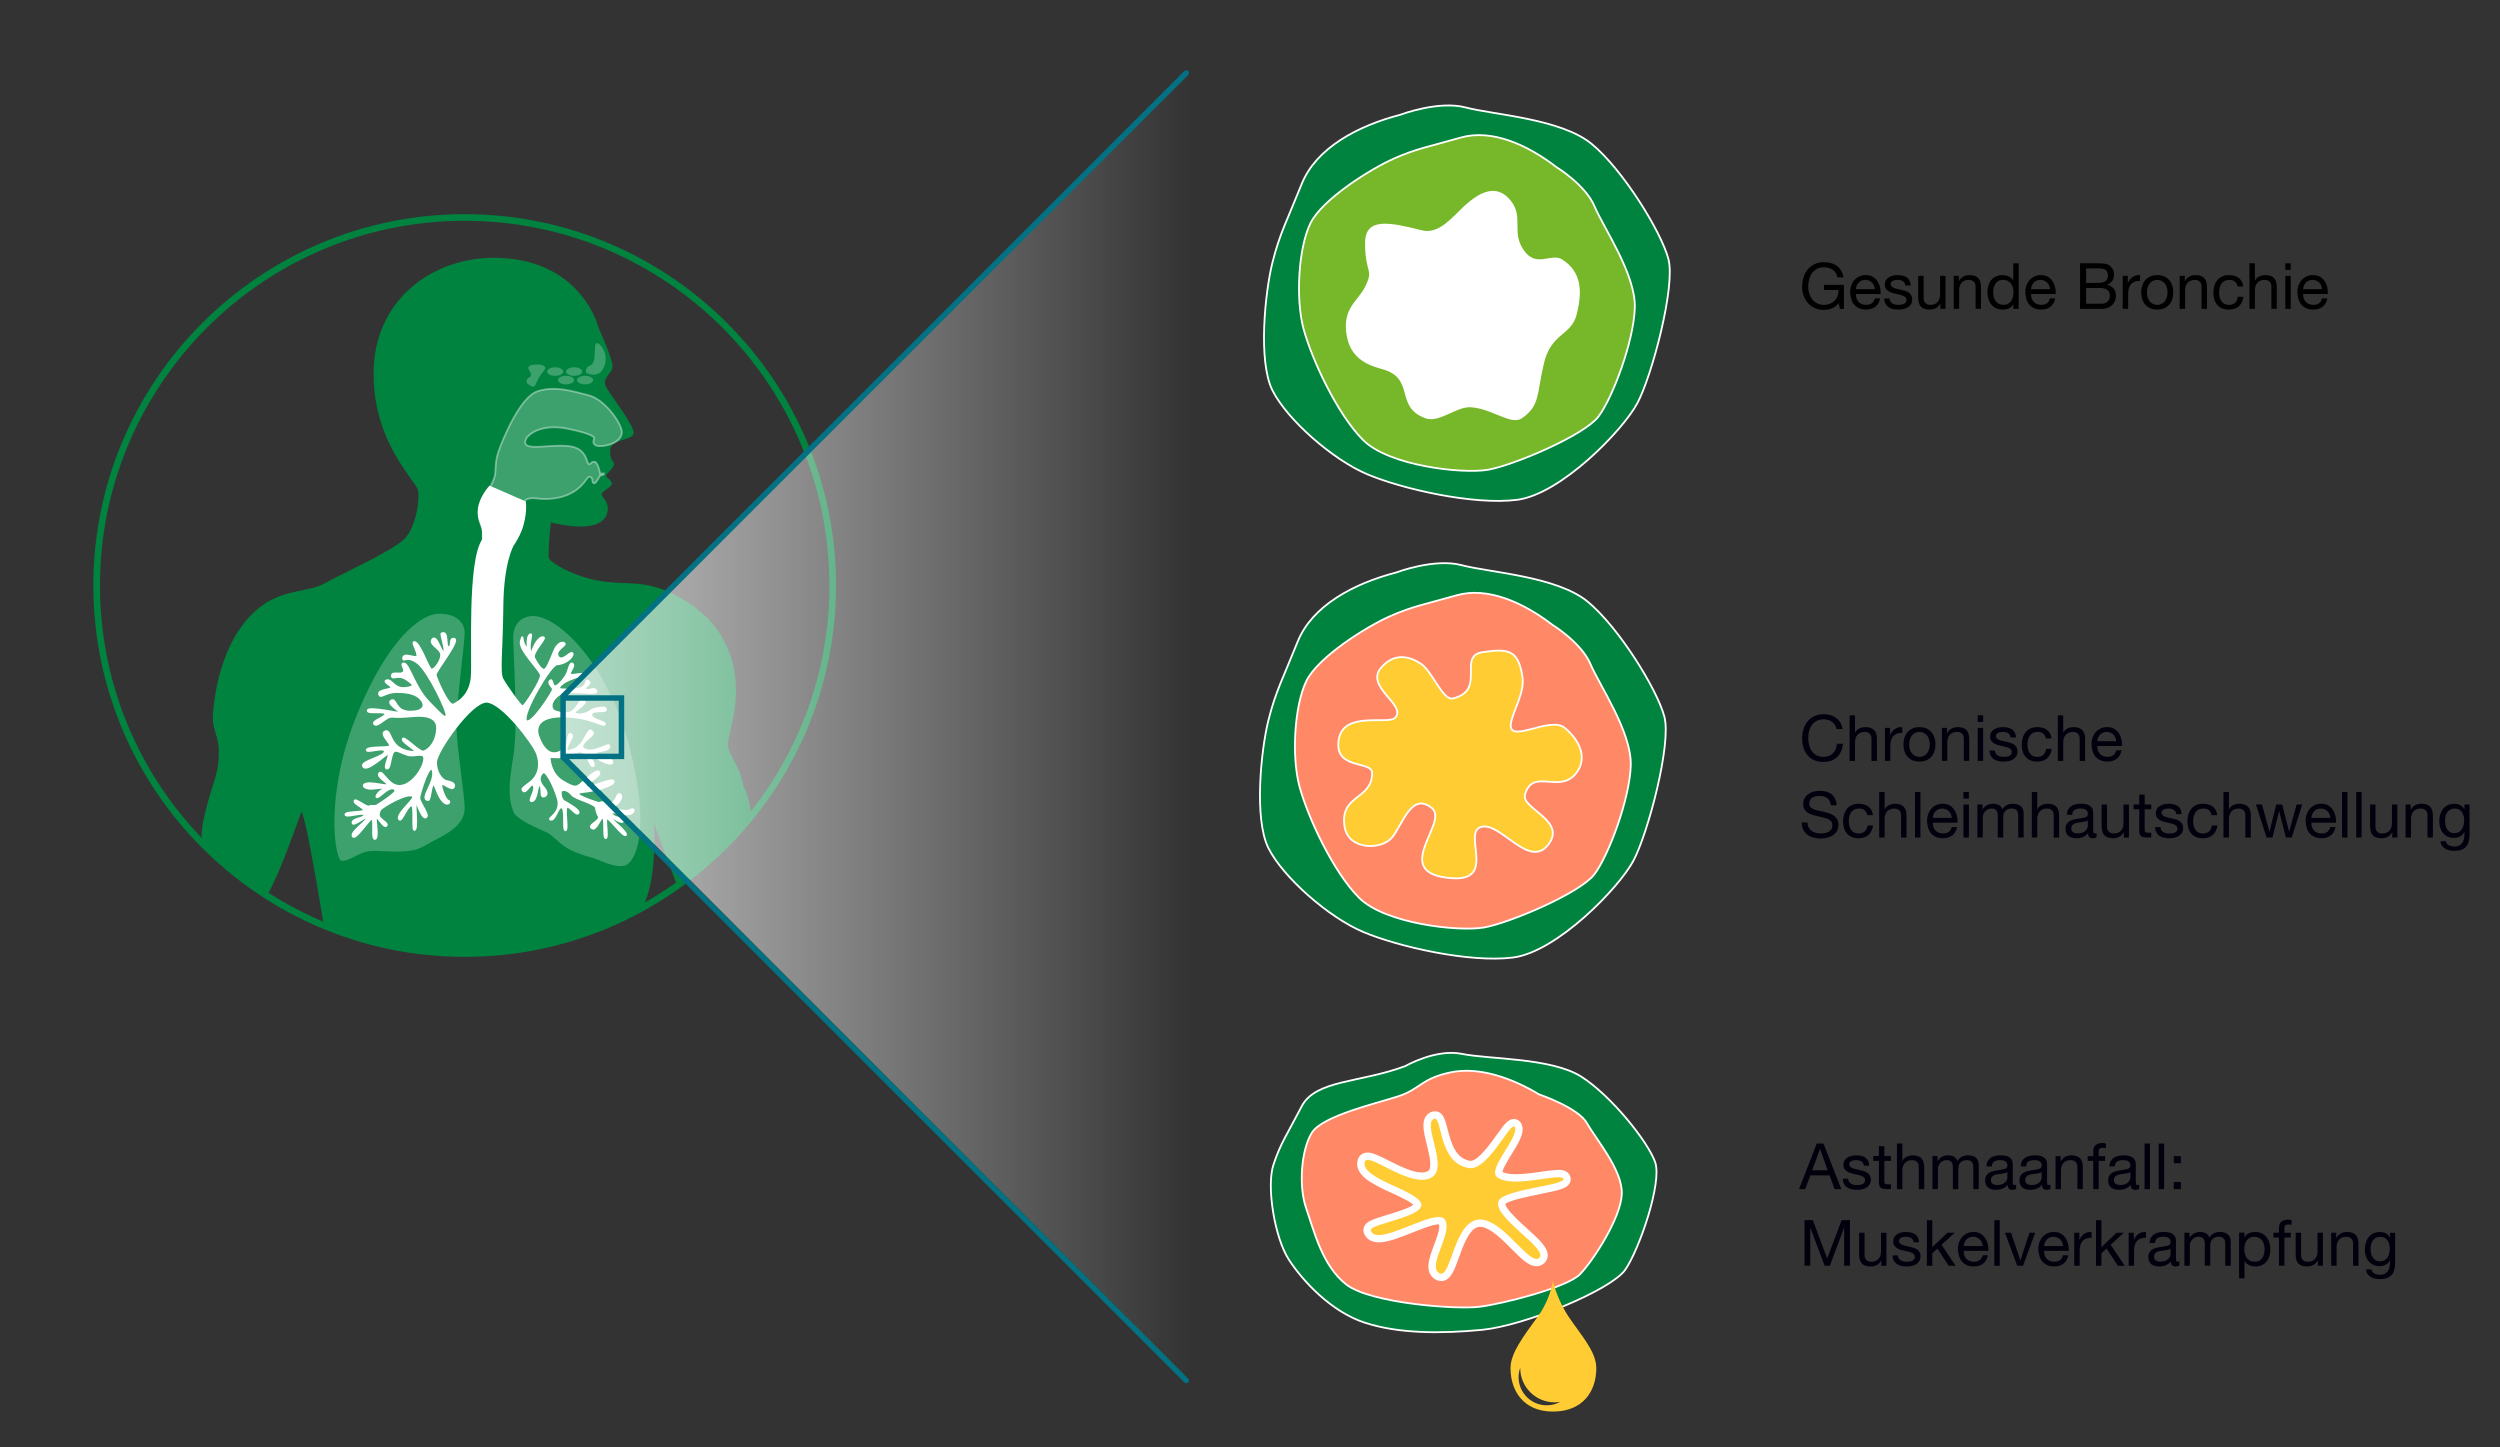 <?xml version="1.0" encoding="UTF-8"?>
<svg id="grafiken" xmlns="http://www.w3.org/2000/svg" xmlns:xlink="http://www.w3.org/1999/xlink" viewBox="0 0 1370 793">
  <rect x="0" y="0" width="1370" height="793" fill="#333333" stroke="none"/>
  <defs>
    <style>
      .cls-1, .cls-2 {
        fill: #00833f;
      }

      .cls-1, .cls-3, .cls-4, .cls-5, .cls-6, .cls-7, .cls-8, .cls-9, .cls-10 {
        stroke-width: 0px;
      }

      .cls-2, .cls-11, .cls-12, .cls-13, .cls-14, .cls-15 {
        stroke: #fff;
        stroke-miterlimit: 10;
      }

      .cls-3, .cls-12, .cls-5 {
        fill: #99ceb2;
      }

      .cls-11, .cls-6 {
        fill: #fc3;
      }

      .cls-12, .cls-5, .cls-16 {
        opacity: .4;
      }

      .cls-4 {
        fill: #000;
      }

      .cls-13 {
        fill: #ff8867;
      }

      .cls-14 {
        fill: #77b82a;
      }

      .cls-7 {
        fill: #017183;
      }

      .cls-8 {
        fill: url(#weiß_transparent);
        opacity: .7;
      }

      .cls-9, .cls-15 {
        fill: #fff;
      }

      .cls-10 {
        fill: #02000d;
      }
    </style>
    <linearGradient id="weiß_transparent" x1="308.94" y1="398" x2="652.06" y2="398" gradientUnits="userSpaceOnUse">
      <stop offset="0" stop-color="#fff"/>
      <stop offset="1" stop-color="#fff" stop-opacity="0"/>
    </linearGradient>
  </defs>
  <g>
    <path class="cls-10" d="M1003.9,395.51c-1.27-.89-2.78-1.33-4.53-1.33-1.49,0-2.77.28-3.83.84-1.06.56-1.94,1.31-2.62,2.26-.69.95-1.2,2.02-1.52,3.24-.33,1.21-.49,2.47-.49,3.78,0,1.42.16,2.77.49,4.04.33,1.27.83,2.38,1.52,3.33.69.95,1.57,1.7,2.64,2.26,1.07.56,2.36.84,3.85.84,1.1,0,2.07-.18,2.92-.54.85-.36,1.59-.86,2.21-1.51.62-.64,1.1-1.41,1.45-2.29s.56-1.84.63-2.87h3.33c-.33,3.15-1.41,5.6-3.26,7.35s-4.36,2.62-7.56,2.62c-1.94,0-3.63-.33-5.07-1s-2.65-1.58-3.61-2.75-1.67-2.54-2.15-4.13c-.48-1.59-.72-3.29-.72-5.11s.26-3.53.77-5.13c.51-1.6,1.27-2.99,2.26-4.18.99-1.19,2.23-2.13,3.71-2.82,1.48-.69,3.18-1.03,5.09-1.03,1.31,0,2.54.17,3.71.53,1.17.35,2.21.86,3.12,1.54s1.67,1.52,2.28,2.54c.61,1.01,1,2.19,1.19,3.52h-3.32c-.37-1.77-1.2-3.1-2.47-3.99Z"/>
    <path class="cls-10" d="M1016.55,391.98v9.56h.07c.23-.56.56-1.03.98-1.42s.89-.7,1.42-.95c.52-.25,1.07-.42,1.64-.54.57-.12,1.12-.17,1.66-.17,1.19,0,2.18.16,2.97.49.79.33,1.44.78,1.93,1.37.49.58.83,1.28,1.03,2.08.2.8.3,1.7.3,2.68v11.9h-2.97v-12.25c0-1.12-.33-2.01-.98-2.66-.65-.65-1.55-.98-2.7-.98-.91,0-1.7.14-2.36.42-.66.28-1.22.68-1.66,1.19-.44.51-.78,1.12-1,1.8-.22.69-.33,1.44-.33,2.26v10.22h-2.97v-24.99h2.97Z"/>
    <path class="cls-10" d="M1035.73,398.87v3.81h.07c.72-1.47,1.61-2.55,2.66-3.25,1.05-.7,2.38-1.03,3.99-.98v3.15c-1.19,0-2.21.16-3.04.49-.84.33-1.52.8-2.03,1.43-.51.63-.89,1.39-1.12,2.29-.23.9-.35,1.93-.35,3.1v8.05h-2.97v-18.09h2.8Z"/>
    <path class="cls-10" d="M1043.64,404.21c.37-1.15.93-2.16,1.68-3.01.75-.85,1.67-1.52,2.76-2.01,1.1-.49,2.36-.73,3.78-.73s2.71.25,3.8.73c1.09.49,2,1.16,2.75,2.01.75.85,1.31,1.86,1.68,3.01.37,1.16.56,2.4.56,3.73s-.19,2.57-.56,3.71c-.37,1.14-.93,2.14-1.68,2.99-.75.85-1.66,1.52-2.75,2-1.08.48-2.35.72-3.8.72s-2.68-.24-3.78-.72c-1.1-.48-2.02-1.14-2.76-2-.75-.85-1.31-1.85-1.68-2.99-.38-1.14-.56-2.38-.56-3.71s.19-2.57.56-3.73ZM1046.67,410.86c.29.85.69,1.56,1.21,2.13.51.57,1.11,1.01,1.8,1.31.69.3,1.42.46,2.19.46s1.5-.15,2.19-.46c.69-.3,1.29-.74,1.8-1.31.51-.57.91-1.28,1.21-2.13.29-.85.44-1.83.44-2.92s-.15-2.07-.44-2.92c-.29-.85-.7-1.57-1.21-2.15-.51-.58-1.12-1.03-1.8-1.33-.69-.3-1.42-.46-2.19-.46s-1.5.15-2.19.46c-.69.3-1.29.75-1.8,1.33-.51.58-.92,1.3-1.21,2.15-.29.85-.44,1.83-.44,2.92s.14,2.07.44,2.92Z"/>
    <path class="cls-10" d="M1066.95,398.87v2.87h.07c1.24-2.19,3.2-3.29,5.88-3.29,1.19,0,2.18.16,2.97.49.79.33,1.44.78,1.93,1.37.49.58.83,1.28,1.03,2.08.2.8.3,1.7.3,2.68v11.9h-2.97v-12.25c0-1.12-.33-2.01-.98-2.66-.65-.65-1.55-.98-2.7-.98-.91,0-1.7.14-2.36.42-.66.28-1.22.68-1.66,1.19-.44.51-.78,1.12-1,1.8-.22.69-.33,1.44-.33,2.26v10.22h-2.97v-18.09h2.8Z"/>
    <path class="cls-10" d="M1083.79,395.62v-3.64h2.97v3.64h-2.97ZM1086.76,398.87v18.09h-2.97v-18.09h2.97Z"/>
    <path class="cls-10" d="M1093.66,412.92c.28.46.65.82,1.1,1.09.46.27.97.46,1.54.58.57.12,1.16.17,1.77.17.47,0,.96-.04,1.47-.1.51-.07.99-.2,1.42-.39.43-.19.79-.46,1.07-.82.28-.36.42-.82.42-1.38,0-.77-.29-1.35-.88-1.75-.58-.4-1.31-.72-2.19-.96s-1.83-.47-2.85-.67c-1.03-.2-1.98-.48-2.85-.84s-1.6-.87-2.19-1.52c-.58-.65-.88-1.56-.88-2.73,0-.91.21-1.69.61-2.34s.93-1.18,1.57-1.59c.64-.41,1.37-.71,2.17-.91.81-.2,1.61-.3,2.4-.3,1.03,0,1.97.09,2.83.26.86.18,1.63.48,2.29.91.67.43,1.2,1.02,1.59,1.75.4.74.63,1.65.7,2.75h-2.97c-.05-.58-.2-1.07-.46-1.45-.26-.38-.58-.69-.98-.93s-.83-.4-1.31-.51c-.48-.11-.96-.16-1.45-.16-.44,0-.89.03-1.35.1-.45.07-.87.19-1.24.37-.37.18-.68.41-.91.7-.23.29-.35.67-.35,1.14,0,.51.18.94.54,1.28.36.34.82.62,1.38.84.56.22,1.19.41,1.89.56.7.15,1.4.31,2.1.47.75.16,1.47.36,2.19.59.71.23,1.34.54,1.89.93.55.38.99.87,1.33,1.45.34.58.51,1.31.51,2.17,0,1.1-.23,2.01-.68,2.73s-1.05,1.31-1.79,1.75c-.74.44-1.56.75-2.49.93-.92.18-1.84.26-2.75.26-1,0-1.96-.1-2.87-.31s-1.71-.55-2.41-1.03c-.7-.48-1.26-1.11-1.68-1.89-.42-.78-.65-1.73-.7-2.85h2.97c.02.65.18,1.21.46,1.66Z"/>
    <path class="cls-10" d="M1119.7,402.02c-.75-.63-1.75-.94-3.01-.94-1.07,0-1.97.2-2.7.59s-1.3.92-1.73,1.58-.74,1.41-.93,2.26c-.19.85-.28,1.73-.28,2.64,0,.84.1,1.66.3,2.45.2.79.51,1.5.93,2.12.42.62.97,1.12,1.64,1.49.68.37,1.48.56,2.42.56,1.47,0,2.62-.38,3.45-1.16.83-.77,1.33-1.85,1.52-3.25h3.04c-.33,2.24-1.16,3.97-2.5,5.18-1.34,1.21-3.17,1.82-5.48,1.82-1.38,0-2.6-.22-3.66-.67-1.06-.44-1.95-1.07-2.66-1.89-.71-.82-1.25-1.79-1.61-2.92-.36-1.13-.54-2.37-.54-3.73s.17-2.62.53-3.8c.35-1.18.88-2.21,1.59-3.08.71-.88,1.6-1.56,2.68-2.07,1.07-.5,2.32-.75,3.74-.75,1.03,0,1.99.12,2.89.37s1.69.62,2.38,1.14c.69.51,1.25,1.16,1.7,1.94.44.78.72,1.71.84,2.78h-3.08c-.23-1.14-.72-2.03-1.47-2.66Z"/>
    <path class="cls-10" d="M1130.65,391.98v9.56h.07c.23-.56.56-1.03.98-1.42s.89-.7,1.42-.95,1.07-.42,1.64-.54c.57-.12,1.13-.17,1.66-.17,1.19,0,2.18.16,2.97.49.79.33,1.44.78,1.92,1.37.49.58.83,1.28,1.03,2.08.2.8.3,1.7.3,2.68v11.9h-2.97v-12.25c0-1.12-.33-2.01-.98-2.66-.65-.65-1.55-.98-2.69-.98-.91,0-1.7.14-2.36.42-.66.28-1.22.68-1.66,1.19-.44.51-.78,1.12-1,1.8-.22.69-.33,1.44-.33,2.26v10.22h-2.97v-24.99h2.97Z"/>
    <path class="cls-10" d="M1159.95,415.81c-1.35,1.03-3.06,1.54-5.11,1.54-1.45,0-2.7-.23-3.76-.7-1.06-.47-1.96-1.12-2.68-1.96-.72-.84-1.27-1.84-1.63-3.01-.36-1.17-.57-2.44-.61-3.81,0-1.38.21-2.64.63-3.78s1.01-2.13,1.77-2.98c.76-.84,1.66-1.49,2.7-1.96,1.04-.47,2.18-.7,3.41-.7,1.61,0,2.95.33,4.01,1,1.06.67,1.91,1.51,2.55,2.54.64,1.03,1.08,2.15,1.33,3.36.24,1.21.34,2.37.3,3.46h-13.54c-.02.79.07,1.55.28,2.26.21.71.55,1.34,1.01,1.89.47.55,1.06.99,1.79,1.31.72.33,1.58.49,2.55.49,1.26,0,2.29-.29,3.1-.88.8-.58,1.34-1.47,1.59-2.66h2.94c-.4,2.03-1.27,3.56-2.62,4.58ZM1159.23,404.19c-.27-.63-.63-1.17-1.08-1.63s-.99-.82-1.61-1.08c-.62-.27-1.3-.4-2.05-.4s-1.46.13-2.08.4c-.62.27-1.15.64-1.59,1.1s-.79,1.01-1.05,1.63c-.26.62-.41,1.28-.46,1.98h10.39c-.05-.7-.2-1.36-.47-2Z"/>
    <path class="cls-10" d="M1001.31,437.39c-1.11-.81-2.53-1.21-4.25-1.21-.7,0-1.39.07-2.06.21-.68.14-1.28.37-1.8.7-.53.33-.95.76-1.26,1.31-.31.55-.47,1.23-.47,2.05,0,.77.23,1.39.68,1.87.46.48,1.06.87,1.82,1.17s1.62.55,2.57.75c.96.2,1.93.42,2.92.65.99.23,1.96.51,2.92.82.96.31,1.81.74,2.57,1.28s1.37,1.21,1.82,2.03c.46.82.68,1.84.68,3.08,0,1.33-.3,2.47-.89,3.41-.59.94-1.36,1.71-2.29,2.31-.93.59-1.98,1.03-3.13,1.29-1.16.27-2.3.4-3.45.4-1.4,0-2.72-.17-3.97-.52-1.25-.35-2.35-.88-3.29-1.59-.95-.71-1.69-1.62-2.24-2.73-.55-1.11-.82-2.42-.82-3.94h3.15c0,1.05.21,1.95.61,2.71.41.76.95,1.38,1.61,1.87.66.49,1.44.85,2.33,1.08s1.79.35,2.73.35c.75,0,1.5-.07,2.26-.21s1.44-.38,2.05-.72c.61-.34,1.1-.8,1.47-1.38s.56-1.33.56-2.24c0-.86-.23-1.56-.68-2.1-.46-.54-1.06-.97-1.82-1.31-.76-.34-1.62-.61-2.57-.82-.96-.21-1.93-.42-2.92-.65-.99-.22-1.96-.48-2.92-.77s-1.81-.68-2.57-1.16c-.76-.48-1.37-1.1-1.82-1.86-.46-.76-.68-1.71-.68-2.85,0-1.26.26-2.35.77-3.27.51-.92,1.2-1.68,2.05-2.27s1.82-1.04,2.9-1.33c1.09-.29,2.2-.44,3.34-.44,1.28,0,2.47.15,3.57.46,1.1.3,2.06.78,2.89,1.43.83.65,1.48,1.48,1.96,2.47.48.99.74,2.18.79,3.55h-3.15c-.19-1.8-.83-3.1-1.94-3.9Z"/>
    <path class="cls-10" d="M1021.8,444.02c-.75-.63-1.75-.94-3.01-.94-1.07,0-1.97.2-2.7.59-.72.4-1.3.92-1.73,1.58s-.74,1.41-.93,2.26c-.19.85-.28,1.73-.28,2.64,0,.84.1,1.66.3,2.45.2.79.51,1.5.93,2.12.42.62.97,1.12,1.65,1.49.68.37,1.48.56,2.41.56,1.47,0,2.62-.38,3.45-1.16.83-.77,1.34-1.85,1.52-3.25h3.04c-.33,2.24-1.16,3.97-2.5,5.18-1.34,1.21-3.17,1.82-5.48,1.82-1.38,0-2.6-.22-3.66-.67-1.06-.44-1.95-1.07-2.66-1.89-.71-.82-1.25-1.79-1.61-2.92-.36-1.13-.54-2.37-.54-3.73s.18-2.62.53-3.8c.35-1.18.88-2.21,1.59-3.08.71-.88,1.6-1.56,2.68-2.07,1.07-.5,2.32-.75,3.75-.75,1.03,0,1.99.12,2.89.37s1.69.62,2.38,1.14c.69.51,1.25,1.16,1.7,1.94.44.78.72,1.71.84,2.78h-3.08c-.23-1.14-.72-2.03-1.47-2.66Z"/>
    <path class="cls-10" d="M1032.76,433.98v9.56h.07c.23-.56.56-1.03.98-1.42s.89-.7,1.42-.95c.52-.25,1.07-.42,1.64-.54.57-.12,1.12-.17,1.66-.17,1.19,0,2.18.16,2.97.49.79.33,1.44.78,1.93,1.37.49.58.83,1.28,1.03,2.08.2.8.3,1.7.3,2.68v11.9h-2.97v-12.25c0-1.12-.33-2.01-.98-2.66-.65-.65-1.55-.98-2.7-.98-.91,0-1.7.14-2.36.42-.66.28-1.22.68-1.66,1.19-.44.51-.78,1.12-1,1.8-.22.69-.33,1.44-.33,2.26v10.22h-2.97v-24.99h2.97Z"/>
    <path class="cls-10" d="M1052.39,433.98v24.99h-2.97v-24.99h2.97Z"/>
    <path class="cls-10" d="M1069.82,457.81c-1.35,1.03-3.06,1.54-5.11,1.54-1.45,0-2.7-.23-3.76-.7-1.06-.47-1.96-1.12-2.68-1.96-.72-.84-1.27-1.84-1.63-3.01-.36-1.17-.56-2.44-.61-3.81,0-1.38.21-2.64.63-3.78s1.01-2.13,1.77-2.98c.76-.84,1.66-1.49,2.7-1.96,1.04-.47,2.18-.7,3.41-.7,1.61,0,2.95.33,4.01,1,1.06.67,1.91,1.51,2.55,2.54.64,1.03,1.09,2.15,1.33,3.36.25,1.21.35,2.37.3,3.46h-13.54c-.02.79.07,1.55.28,2.26.21.71.55,1.34,1.02,1.89.47.55,1.06.99,1.79,1.31.72.33,1.57.49,2.55.49,1.26,0,2.29-.29,3.1-.88.8-.58,1.33-1.47,1.59-2.66h2.94c-.4,2.03-1.27,3.56-2.62,4.58ZM1069.1,446.19c-.27-.63-.63-1.17-1.09-1.63-.45-.46-.99-.82-1.61-1.08s-1.3-.4-2.05-.4-1.46.13-2.08.4c-.62.27-1.15.64-1.59,1.1s-.79,1.01-1.05,1.63c-.26.62-.41,1.28-.46,1.98h10.39c-.05-.7-.21-1.36-.47-2Z"/>
    <path class="cls-10" d="M1075.98,437.62v-3.64h2.97v3.64h-2.97ZM1078.96,440.87v18.09h-2.97v-18.09h2.97Z"/>
    <path class="cls-10" d="M1086.38,440.87v2.66h.07c1.35-2.05,3.3-3.08,5.84-3.08,1.12,0,2.13.23,3.04.7.91.47,1.55,1.26,1.93,2.38.61-.98,1.4-1.74,2.4-2.28.99-.54,2.08-.8,3.27-.8.91,0,1.73.1,2.47.3.74.2,1.37.51,1.89.93s.93.96,1.22,1.63.44,1.46.44,2.4v13.26h-2.97v-11.87c0-.56-.05-1.08-.14-1.58-.09-.49-.27-.92-.53-1.28-.26-.36-.61-.65-1.07-.86s-1.04-.31-1.77-.31c-1.47,0-2.62.42-3.46,1.26s-1.26,1.96-1.26,3.36v11.27h-2.97v-11.87c0-.58-.05-1.12-.16-1.61-.11-.49-.29-.92-.54-1.28-.26-.36-.6-.64-1.03-.84-.43-.2-.98-.3-1.66-.3-.86,0-1.6.17-2.22.52-.62.35-1.12.77-1.5,1.26-.38.49-.67,1-.84,1.52-.18.52-.26.96-.26,1.31v11.27h-2.97v-18.09h2.8Z"/>
    <path class="cls-10" d="M1116.41,433.98v9.56h.07c.23-.56.56-1.03.98-1.42s.89-.7,1.42-.95c.52-.25,1.07-.42,1.64-.54.57-.12,1.12-.17,1.66-.17,1.19,0,2.18.16,2.97.49.79.33,1.44.78,1.93,1.37.49.58.83,1.28,1.03,2.08.2.8.3,1.7.3,2.68v11.9h-2.97v-12.25c0-1.12-.33-2.01-.98-2.66-.65-.65-1.55-.98-2.7-.98-.91,0-1.7.14-2.36.42-.66.28-1.22.68-1.66,1.19-.44.51-.78,1.12-1,1.8-.22.69-.33,1.44-.33,2.26v10.22h-2.97v-24.99h2.97Z"/>
    <path class="cls-10" d="M1148.92,458.9c-.51.3-1.22.46-2.13.46-.77,0-1.38-.22-1.84-.65s-.68-1.14-.68-2.12c-.82.98-1.77,1.69-2.85,2.12-1.08.43-2.26.65-3.52.65-.82,0-1.59-.09-2.33-.28-.74-.19-1.37-.48-1.91-.88s-.96-.92-1.28-1.56-.47-1.42-.47-2.33c0-1.03.17-1.87.53-2.52.35-.65.81-1.18,1.38-1.59.57-.41,1.22-.72,1.96-.93s1.49-.38,2.26-.52c.82-.16,1.59-.29,2.33-.37.73-.08,1.38-.2,1.94-.35.56-.15,1-.37,1.33-.67.33-.29.49-.72.49-1.28,0-.65-.12-1.18-.37-1.58-.25-.4-.56-.7-.95-.91s-.82-.35-1.29-.42-.95-.1-1.42-.1c-1.26,0-2.31.24-3.15.72-.84.48-1.29,1.38-1.37,2.71h-2.97c.05-1.12.28-2.07.7-2.83.42-.77.98-1.39,1.68-1.87.7-.48,1.5-.82,2.4-1.03s1.86-.31,2.89-.31c.82,0,1.63.06,2.43.17s1.54.35,2.19.72c.65.36,1.18.87,1.58,1.52.4.65.59,1.5.59,2.55v9.29c0,.7.04,1.21.12,1.54.08.33.36.49.82.49.26,0,.56-.05.91-.14v2.31ZM1144.09,449.62c-.37.28-.86.48-1.47.61-.61.13-1.24.23-1.91.31-.67.08-1.34.17-2.01.28-.68.1-1.28.27-1.82.5-.54.23-.97.56-1.31.99-.34.43-.51,1.02-.51,1.76,0,.49.1.9.3,1.24.2.34.46.61.77.82.32.21.68.36,1.1.45s.86.14,1.33.14c.98,0,1.82-.13,2.52-.4.7-.27,1.27-.6,1.71-1.01s.77-.85.98-1.32c.21-.48.31-.92.31-1.34v-3.03Z"/>
    <path class="cls-10" d="M1163.86,458.97v-2.87h-.07c-.63,1.12-1.43,1.94-2.41,2.47-.98.52-2.13.79-3.46.79-1.19,0-2.18-.16-2.97-.47-.79-.31-1.44-.76-1.93-1.35s-.83-1.28-1.03-2.08c-.2-.8-.3-1.7-.3-2.68v-11.9h2.97v12.25c0,1.12.33,2.01.98,2.66.65.65,1.55.98,2.7.98.91,0,1.7-.14,2.36-.42.66-.28,1.22-.68,1.66-1.19.44-.51.78-1.11,1-1.8.22-.69.33-1.44.33-2.26v-10.22h2.97v18.09h-2.8Z"/>
    <path class="cls-10" d="M1178.88,440.87v2.62h-3.61v11.23c0,.35.03.63.09.84.06.21.17.37.33.49.16.12.39.19.68.23.29.04.67.05,1.14.05h1.37v2.62h-2.28c-.77,0-1.43-.05-1.98-.16-.55-.11-.99-.3-1.33-.58-.34-.28-.59-.68-.75-1.19-.16-.51-.24-1.19-.24-2.03v-11.51h-3.08v-2.62h3.08v-5.42h2.97v5.42h3.61Z"/>
    <path class="cls-10" d="M1184.44,454.92c.28.46.65.82,1.1,1.09.46.27.97.46,1.54.58.57.12,1.16.17,1.77.17.47,0,.96-.04,1.47-.1.51-.07.99-.2,1.42-.39.43-.19.79-.46,1.07-.82.28-.36.42-.82.42-1.38,0-.77-.29-1.35-.88-1.75-.58-.4-1.31-.72-2.19-.96s-1.83-.47-2.85-.67c-1.03-.2-1.98-.48-2.85-.84s-1.6-.87-2.19-1.52c-.58-.65-.88-1.56-.88-2.73,0-.91.21-1.69.61-2.34s.93-1.18,1.57-1.59c.64-.41,1.37-.71,2.17-.91.81-.2,1.61-.3,2.4-.3,1.03,0,1.97.09,2.83.26.86.18,1.63.48,2.29.91.67.43,1.2,1.02,1.59,1.75.4.74.63,1.65.7,2.75h-2.97c-.05-.58-.2-1.07-.46-1.45-.26-.38-.58-.69-.98-.93s-.83-.4-1.31-.51c-.48-.11-.96-.16-1.45-.16-.44,0-.89.03-1.35.1-.45.07-.87.19-1.24.37-.37.18-.68.41-.91.7-.23.29-.35.67-.35,1.14,0,.51.18.94.54,1.28.36.34.82.62,1.38.84.56.22,1.19.41,1.89.56.7.15,1.4.31,2.1.47.75.16,1.47.36,2.19.59.71.23,1.34.54,1.89.93.55.38.99.87,1.33,1.45.34.58.51,1.31.51,2.17,0,1.1-.23,2.01-.68,2.73s-1.05,1.31-1.79,1.75c-.74.44-1.56.75-2.49.93-.92.18-1.84.26-2.75.26-1,0-1.96-.1-2.87-.31s-1.71-.55-2.41-1.03c-.7-.48-1.26-1.11-1.68-1.89-.42-.78-.65-1.73-.7-2.85h2.97c.02.65.18,1.21.46,1.66Z"/>
    <path class="cls-10" d="M1210.49,444.02c-.75-.63-1.75-.94-3.01-.94-1.07,0-1.97.2-2.7.59s-1.3.92-1.73,1.58-.74,1.41-.93,2.26c-.19.85-.28,1.73-.28,2.64,0,.84.1,1.66.3,2.45.2.79.51,1.5.93,2.12.42.62.97,1.12,1.64,1.49.68.37,1.48.56,2.42.56,1.47,0,2.62-.38,3.45-1.16.83-.77,1.33-1.85,1.52-3.25h3.04c-.33,2.24-1.16,3.97-2.5,5.18-1.34,1.21-3.17,1.82-5.48,1.82-1.38,0-2.6-.22-3.66-.67-1.06-.44-1.95-1.07-2.66-1.89-.71-.82-1.25-1.79-1.61-2.92-.36-1.13-.54-2.37-.54-3.73s.17-2.62.53-3.8c.35-1.18.88-2.21,1.59-3.08.71-.88,1.6-1.56,2.68-2.07,1.07-.5,2.32-.75,3.74-.75,1.03,0,1.99.12,2.89.37s1.69.62,2.38,1.14c.69.51,1.25,1.16,1.7,1.94.44.78.72,1.71.84,2.78h-3.08c-.23-1.14-.72-2.03-1.47-2.66Z"/>
    <path class="cls-10" d="M1221.44,433.98v9.56h.07c.23-.56.56-1.03.98-1.42s.89-.7,1.42-.95c.52-.25,1.07-.42,1.64-.54.57-.12,1.12-.17,1.66-.17,1.19,0,2.18.16,2.97.49.79.33,1.44.78,1.93,1.37.49.58.83,1.28,1.03,2.08.2.8.3,1.7.3,2.68v11.9h-2.97v-12.25c0-1.12-.33-2.01-.98-2.66-.65-.65-1.55-.98-2.7-.98-.91,0-1.7.14-2.36.42-.66.28-1.22.68-1.66,1.19-.44.51-.78,1.12-1,1.8-.22.69-.33,1.44-.33,2.26v10.22h-2.97v-24.99h2.97Z"/>
    <path class="cls-10" d="M1252.69,458.97l-3.68-14.38h-.07l-3.64,14.38h-3.22l-5.81-18.09h3.29l4.1,14.8h.07l3.64-14.8h3.26l3.78,14.8h.07l4.06-14.8h3.08l-5.77,18.09h-3.15Z"/>
    <path class="cls-10" d="M1277.26,457.81c-1.35,1.03-3.06,1.54-5.11,1.54-1.45,0-2.7-.23-3.76-.7-1.06-.47-1.96-1.12-2.68-1.96-.72-.84-1.27-1.84-1.63-3.01-.36-1.17-.57-2.44-.61-3.81,0-1.38.21-2.64.63-3.78s1.01-2.13,1.77-2.98c.76-.84,1.66-1.49,2.7-1.96,1.04-.47,2.18-.7,3.41-.7,1.61,0,2.95.33,4.01,1,1.06.67,1.91,1.51,2.55,2.54.64,1.03,1.08,2.15,1.33,3.36.24,1.21.34,2.37.3,3.46h-13.54c-.02.79.07,1.55.28,2.26.21.71.55,1.34,1.01,1.89.47.55,1.06.99,1.79,1.31.72.33,1.58.49,2.55.49,1.26,0,2.29-.29,3.1-.88.8-.58,1.34-1.47,1.59-2.66h2.94c-.4,2.03-1.27,3.56-2.62,4.58ZM1276.55,446.19c-.27-.63-.63-1.17-1.08-1.63s-.99-.82-1.61-1.08c-.62-.27-1.3-.4-2.05-.4s-1.46.13-2.08.4c-.62.27-1.15.64-1.59,1.1s-.79,1.01-1.05,1.63c-.26.62-.41,1.28-.46,1.98h10.39c-.05-.7-.2-1.36-.47-2Z"/>
    <path class="cls-10" d="M1286.4,433.98v24.99h-2.97v-24.99h2.97Z"/>
    <path class="cls-10" d="M1294.17,433.98v24.99h-2.97v-24.99h2.97Z"/>
    <path class="cls-10" d="M1310.97,458.97v-2.87h-.07c-.63,1.12-1.44,1.94-2.42,2.47-.98.52-2.13.79-3.46.79-1.19,0-2.18-.16-2.97-.47-.79-.31-1.44-.76-1.92-1.35-.49-.58-.84-1.28-1.03-2.08-.2-.8-.3-1.7-.3-2.68v-11.9h2.97v12.25c0,1.12.33,2.01.98,2.66.65.65,1.55.98,2.69.98.91,0,1.7-.14,2.36-.42.67-.28,1.22-.68,1.66-1.19.44-.51.78-1.11,1-1.8.22-.69.33-1.44.33-2.26v-10.22h2.97v18.09h-2.8Z"/>
    <path class="cls-10" d="M1321.05,440.87v2.87h.07c1.24-2.19,3.2-3.29,5.88-3.29,1.19,0,2.18.16,2.97.49.79.33,1.44.78,1.93,1.37.49.58.83,1.28,1.03,2.08.2.8.3,1.7.3,2.68v11.9h-2.97v-12.25c0-1.12-.33-2.01-.98-2.66-.65-.65-1.55-.98-2.7-.98-.91,0-1.7.14-2.36.42-.66.28-1.22.68-1.66,1.19-.44.51-.78,1.12-1,1.8-.22.69-.33,1.44-.33,2.26v10.22h-2.97v-18.09h2.8Z"/>
    <path class="cls-10" d="M1351.29,464.08c-1.35,1.47-3.48,2.21-6.37,2.21-.84,0-1.7-.09-2.57-.28-.88-.19-1.67-.49-2.38-.91-.71-.42-1.3-.97-1.77-1.64-.47-.68-.72-1.51-.77-2.49h2.97c.02.54.19.99.51,1.37.32.37.7.68,1.16.91s.95.4,1.49.51c.54.11,1.05.16,1.54.16.98,0,1.81-.17,2.48-.51.68-.34,1.24-.81,1.68-1.4s.76-1.31.96-2.15c.2-.84.3-1.76.3-2.76v-1.19h-.07c-.51,1.12-1.29,1.94-2.33,2.47-1.04.52-2.14.79-3.31.79-1.35,0-2.53-.25-3.54-.73-1-.49-1.84-1.15-2.52-1.98-.68-.83-1.18-1.8-1.52-2.91-.34-1.11-.51-2.28-.51-3.52,0-1.07.14-2.18.42-3.31s.75-2.16,1.4-3.08c.65-.92,1.52-1.68,2.59-2.27,1.07-.6,2.39-.89,3.96-.89,1.14,0,2.19.25,3.15.75.96.5,1.7,1.25,2.24,2.26h.04v-2.59h2.8v16.55c0,2.96-.68,5.18-2.03,6.65ZM1347.49,455.94c.69-.41,1.24-.95,1.66-1.61.42-.67.73-1.42.93-2.26.2-.84.3-1.68.3-2.52,0-.79-.09-1.58-.28-2.34-.19-.77-.48-1.46-.89-2.08-.41-.62-.94-1.11-1.59-1.49-.65-.37-1.45-.56-2.38-.56s-1.77.18-2.45.54c-.68.36-1.23.85-1.66,1.45-.43.61-.75,1.31-.95,2.1-.2.79-.3,1.62-.3,2.49,0,.82.08,1.63.24,2.45.16.82.44,1.56.84,2.22s.92,1.2,1.58,1.61c.65.41,1.47.61,2.45.61s1.81-.2,2.5-.61Z"/>
  </g>
  <g>
    <path class="cls-10" d="M999.26,626.65l9.77,24.99h-3.68l-2.73-7.53h-10.57l-2.8,7.53h-3.39l9.73-24.99h3.68ZM1001.57,641.31l-4.17-11.66h-.07l-4.23,11.66h8.47Z"/>
    <path class="cls-10" d="M1013.26,647.59c.28.46.65.82,1.1,1.09.46.27.97.46,1.54.58.57.12,1.16.17,1.77.17.47,0,.96-.04,1.47-.1.51-.07.99-.2,1.42-.39.43-.19.79-.46,1.07-.82.28-.36.42-.82.42-1.38,0-.77-.29-1.35-.88-1.75-.58-.4-1.31-.72-2.19-.96s-1.83-.47-2.85-.67c-1.03-.2-1.98-.48-2.85-.84s-1.61-.87-2.19-1.52c-.58-.65-.88-1.56-.88-2.73,0-.91.2-1.69.61-2.34s.93-1.18,1.58-1.59c.64-.41,1.37-.71,2.17-.91.8-.2,1.6-.3,2.4-.3,1.03,0,1.97.09,2.84.26.86.18,1.63.48,2.29.91.66.43,1.2,1.02,1.59,1.75.4.74.63,1.65.7,2.75h-2.97c-.05-.58-.2-1.07-.46-1.45-.26-.38-.58-.69-.98-.93-.4-.23-.84-.4-1.31-.51-.48-.11-.96-.16-1.45-.16-.44,0-.89.03-1.35.1s-.87.19-1.24.37c-.37.18-.68.41-.91.7-.23.29-.35.67-.35,1.14,0,.51.18.94.54,1.28.36.34.82.62,1.38.84.56.22,1.19.41,1.89.56.7.15,1.4.31,2.1.47.75.16,1.48.36,2.19.59s1.34.54,1.89.93c.55.38.99.87,1.33,1.45.34.58.51,1.31.51,2.17,0,1.1-.23,2.01-.68,2.73s-1.05,1.31-1.79,1.75c-.73.44-1.56.75-2.48.93-.92.18-1.84.26-2.75.26-1,0-1.96-.1-2.87-.31s-1.71-.55-2.42-1.03c-.7-.48-1.26-1.11-1.68-1.89-.42-.78-.65-1.73-.7-2.85h2.97c.02.65.18,1.21.46,1.66Z"/>
    <path class="cls-10" d="M1036.22,633.54v2.62h-3.6v11.23c0,.35.03.63.09.84.06.21.17.37.33.49.16.12.39.19.68.23s.67.05,1.14.05h1.36v2.62h-2.27c-.77,0-1.43-.05-1.98-.16-.55-.11-.99-.3-1.33-.58-.34-.28-.59-.68-.75-1.19-.16-.51-.25-1.19-.25-2.03v-11.51h-3.08v-2.62h3.08v-5.42h2.98v5.42h3.6Z"/>
    <path class="cls-10" d="M1042.49,626.65v9.56h.07c.23-.56.56-1.03.98-1.42s.89-.7,1.42-.95,1.07-.42,1.64-.54c.57-.12,1.13-.17,1.66-.17,1.19,0,2.18.16,2.97.49.79.33,1.44.78,1.92,1.37.49.58.83,1.28,1.03,2.08.2.8.3,1.7.3,2.68v11.9h-2.97v-12.25c0-1.12-.33-2.01-.98-2.66-.65-.65-1.55-.98-2.69-.98-.91,0-1.7.14-2.36.42-.66.28-1.22.68-1.66,1.19-.44.51-.78,1.12-1,1.8-.22.69-.33,1.44-.33,2.26v10.22h-2.97v-24.99h2.97Z"/>
    <path class="cls-10" d="M1061.77,633.54v2.66h.07c1.35-2.05,3.3-3.08,5.84-3.08,1.12,0,2.13.23,3.04.7.91.47,1.55,1.26,1.93,2.38.61-.98,1.4-1.74,2.4-2.28.99-.54,2.08-.8,3.27-.8.91,0,1.73.1,2.47.3.74.2,1.37.51,1.89.93s.93.96,1.22,1.63.44,1.46.44,2.4v13.26h-2.97v-11.87c0-.56-.05-1.08-.14-1.58-.09-.49-.27-.92-.53-1.28-.26-.36-.61-.65-1.07-.86s-1.04-.31-1.77-.31c-1.47,0-2.62.42-3.46,1.26s-1.26,1.96-1.26,3.36v11.27h-2.97v-11.87c0-.58-.05-1.12-.16-1.61-.11-.49-.29-.92-.54-1.28-.26-.36-.6-.64-1.03-.84-.43-.2-.98-.3-1.66-.3-.86,0-1.6.17-2.22.52-.62.35-1.12.77-1.5,1.26-.38.49-.67,1-.84,1.52-.18.52-.26.96-.26,1.31v11.27h-2.97v-18.09h2.8Z"/>
    <path class="cls-10" d="M1104.86,651.57c-.51.3-1.22.46-2.13.46-.77,0-1.38-.22-1.84-.65s-.68-1.14-.68-2.12c-.82.98-1.77,1.69-2.85,2.12-1.09.43-2.26.65-3.52.65-.82,0-1.59-.09-2.33-.28-.73-.19-1.37-.48-1.91-.88s-.96-.92-1.28-1.56c-.31-.64-.47-1.42-.47-2.33,0-1.03.18-1.87.53-2.52s.81-1.18,1.38-1.59,1.22-.72,1.96-.93c.73-.21,1.49-.38,2.26-.52.82-.16,1.59-.29,2.33-.37.73-.08,1.38-.2,1.94-.35.56-.15,1-.37,1.33-.67.33-.29.49-.72.49-1.28,0-.65-.12-1.18-.37-1.58-.24-.4-.56-.7-.95-.91-.38-.21-.82-.35-1.29-.42s-.95-.1-1.42-.1c-1.26,0-2.31.24-3.15.72-.84.48-1.29,1.38-1.37,2.71h-2.97c.05-1.12.28-2.07.7-2.83.42-.77.98-1.39,1.68-1.87.7-.48,1.5-.82,2.4-1.03s1.86-.31,2.89-.31c.82,0,1.63.06,2.43.17s1.53.35,2.19.72c.65.36,1.18.87,1.57,1.52.4.65.6,1.5.6,2.55v9.29c0,.7.04,1.21.12,1.54.08.33.36.49.82.49.26,0,.56-.05.91-.14v2.31ZM1100.03,642.29c-.38.28-.87.48-1.47.61-.61.13-1.24.23-1.91.31-.66.08-1.34.17-2.01.28-.68.1-1.28.27-1.82.5-.54.23-.97.56-1.31.99s-.51,1.02-.51,1.76c0,.49.1.9.3,1.24.2.34.46.61.77.82.31.21.68.36,1.1.45s.86.14,1.33.14c.98,0,1.82-.13,2.52-.4.7-.27,1.27-.6,1.71-1.01s.77-.85.98-1.32c.21-.48.32-.92.32-1.34v-3.03Z"/>
    <path class="cls-10" d="M1123.65,651.57c-.51.3-1.22.46-2.13.46-.77,0-1.38-.22-1.84-.65s-.68-1.14-.68-2.12c-.82.98-1.77,1.69-2.85,2.12-1.08.43-2.26.65-3.52.65-.82,0-1.59-.09-2.33-.28-.74-.19-1.37-.48-1.91-.88s-.96-.92-1.28-1.56-.47-1.42-.47-2.33c0-1.03.17-1.87.53-2.52.35-.65.81-1.18,1.38-1.59.57-.41,1.22-.72,1.96-.93s1.49-.38,2.26-.52c.82-.16,1.59-.29,2.33-.37.73-.08,1.38-.2,1.94-.35.56-.15,1-.37,1.33-.67.33-.29.49-.72.49-1.28,0-.65-.12-1.18-.37-1.58-.25-.4-.56-.7-.95-.91s-.82-.35-1.29-.42-.95-.1-1.42-.1c-1.26,0-2.31.24-3.15.72-.84.48-1.29,1.38-1.37,2.71h-2.97c.05-1.12.28-2.07.7-2.83.42-.77.98-1.39,1.68-1.87.7-.48,1.5-.82,2.4-1.03s1.86-.31,2.89-.31c.82,0,1.63.06,2.43.17s1.54.35,2.19.72c.65.36,1.18.87,1.58,1.52.4.65.59,1.5.59,2.55v9.29c0,.7.04,1.21.12,1.54.08.33.36.49.82.49.26,0,.56-.05.91-.14v2.31ZM1118.82,642.29c-.37.28-.86.48-1.47.61-.61.13-1.24.23-1.91.31-.67.08-1.34.17-2.01.28-.68.1-1.28.27-1.82.5-.54.23-.97.56-1.31.99-.34.43-.51,1.02-.51,1.76,0,.49.1.9.3,1.24.2.34.46.61.77.82.32.21.68.36,1.1.45s.86.14,1.33.14c.98,0,1.82-.13,2.52-.4.7-.27,1.27-.6,1.71-1.01s.77-.85.98-1.32c.21-.48.31-.92.31-1.34v-3.03Z"/>
    <path class="cls-10" d="M1129.22,633.54v2.87h.07c1.24-2.19,3.2-3.29,5.88-3.29,1.19,0,2.18.16,2.97.49.79.33,1.44.78,1.92,1.37.49.58.83,1.28,1.03,2.08.2.8.3,1.7.3,2.68v11.9h-2.97v-12.25c0-1.12-.33-2.01-.98-2.66-.65-.65-1.55-.98-2.69-.98-.91,0-1.7.14-2.36.42-.66.28-1.22.68-1.66,1.19-.44.51-.78,1.12-1,1.8-.22.69-.33,1.44-.33,2.26v10.22h-2.97v-18.09h2.8Z"/>
    <path class="cls-10" d="M1144.06,636.17v-2.62h3.04v-2.7c0-1.47.43-2.58,1.28-3.34.85-.76,2.1-1.14,3.73-1.14.28,0,.6.02.96.07.36.05.68.12.96.21v2.59c-.26-.09-.54-.16-.84-.19-.3-.04-.58-.05-.84-.05-.72,0-1.28.14-1.68.42-.4.28-.59.82-.59,1.61v2.52h3.5v2.62h-3.5v15.47h-2.98v-15.47h-3.04Z"/>
    <path class="cls-10" d="M1172.26,651.57c-.51.3-1.22.46-2.13.46-.77,0-1.38-.22-1.84-.65s-.68-1.14-.68-2.12c-.82.98-1.77,1.69-2.85,2.12-1.09.43-2.26.65-3.52.65-.82,0-1.59-.09-2.33-.28-.73-.19-1.37-.48-1.91-.88s-.96-.92-1.28-1.56c-.31-.64-.47-1.42-.47-2.33,0-1.03.18-1.87.53-2.52s.81-1.18,1.38-1.59,1.22-.72,1.96-.93c.73-.21,1.49-.38,2.26-.52.82-.16,1.59-.29,2.33-.37.73-.08,1.38-.2,1.94-.35.56-.15,1-.37,1.33-.67.33-.29.49-.72.49-1.28,0-.65-.12-1.18-.37-1.58-.24-.4-.56-.7-.95-.91-.38-.21-.82-.35-1.29-.42s-.95-.1-1.42-.1c-1.26,0-2.31.24-3.15.72-.84.48-1.29,1.38-1.37,2.71h-2.97c.05-1.12.28-2.07.7-2.83.42-.77.98-1.39,1.68-1.87.7-.48,1.5-.82,2.4-1.03s1.86-.31,2.89-.31c.82,0,1.63.06,2.43.17s1.53.35,2.19.72c.65.36,1.18.87,1.57,1.52.4.65.6,1.5.6,2.55v9.29c0,.7.04,1.21.12,1.54.08.33.36.49.82.49.26,0,.56-.05.91-.14v2.31ZM1167.44,642.29c-.38.28-.87.48-1.47.61-.61.13-1.24.23-1.91.31-.66.08-1.34.17-2.01.28-.68.1-1.28.27-1.82.5-.54.23-.97.56-1.31.99s-.51,1.02-.51,1.76c0,.49.1.9.3,1.24.2.34.46.61.77.82.31.21.68.36,1.1.45s.86.14,1.33.14c.98,0,1.82-.13,2.52-.4.7-.27,1.27-.6,1.71-1.01s.77-.85.98-1.32c.21-.48.32-.92.32-1.34v-3.03Z"/>
    <path class="cls-10" d="M1178.18,626.65v24.99h-2.97v-24.99h2.97Z"/>
    <path class="cls-10" d="M1185.95,626.65v24.99h-2.97v-24.99h2.97Z"/>
    <path class="cls-10" d="M1191.24,637.43v-3.88h3.88v3.88h-3.88ZM1195.12,647.75v3.88h-3.88v-3.88h3.88Z"/>
    <path class="cls-10" d="M993.42,668.65l7.88,21,7.91-21h4.55v24.99h-3.15v-20.79h-.07l-7.8,20.79h-2.83l-7.81-20.79h-.07v20.79h-3.15v-24.99h4.55Z"/>
    <path class="cls-10" d="M1030.97,693.64v-2.87h-.07c-.63,1.12-1.43,1.94-2.41,2.47-.98.52-2.13.79-3.46.79-1.19,0-2.18-.16-2.97-.47-.79-.31-1.44-.76-1.93-1.35s-.83-1.28-1.03-2.08c-.2-.8-.3-1.7-.3-2.68v-11.9h2.97v12.25c0,1.12.33,2.01.98,2.66.65.65,1.55.98,2.7.98.91,0,1.7-.14,2.36-.42.66-.28,1.22-.68,1.66-1.19.44-.51.78-1.11,1-1.8.22-.69.33-1.44.33-2.26v-10.22h2.97v18.09h-2.8Z"/>
    <path class="cls-10" d="M1040.53,689.59c.28.46.65.82,1.1,1.09.46.27.97.46,1.54.58.57.12,1.16.17,1.77.17.47,0,.96-.04,1.47-.1.51-.07.99-.2,1.42-.39.43-.19.79-.46,1.07-.82.28-.36.42-.82.42-1.38,0-.77-.29-1.35-.88-1.75-.58-.4-1.31-.72-2.19-.96s-1.83-.47-2.85-.67c-1.03-.2-1.98-.48-2.85-.84s-1.6-.87-2.19-1.52c-.58-.65-.88-1.56-.88-2.73,0-.91.21-1.69.61-2.34s.93-1.18,1.57-1.59c.64-.41,1.37-.71,2.17-.91.81-.2,1.61-.3,2.4-.3,1.03,0,1.97.09,2.83.26.86.18,1.63.48,2.29.91.67.43,1.2,1.02,1.59,1.75.4.74.63,1.65.7,2.75h-2.97c-.05-.58-.2-1.07-.46-1.45-.26-.38-.58-.69-.98-.93s-.83-.4-1.31-.51c-.48-.11-.96-.16-1.45-.16-.44,0-.89.03-1.35.1-.45.07-.87.19-1.24.37-.37.18-.68.41-.91.7-.23.29-.35.67-.35,1.14,0,.51.18.94.54,1.28.36.34.82.62,1.38.84.56.22,1.19.41,1.89.56.7.15,1.4.31,2.1.47.75.16,1.47.36,2.19.59.71.23,1.34.54,1.89.93.55.38.99.87,1.33,1.45.34.58.51,1.31.51,2.17,0,1.1-.23,2.01-.68,2.73s-1.05,1.31-1.79,1.75c-.74.44-1.56.75-2.49.93-.92.18-1.84.26-2.75.26-1,0-1.96-.1-2.87-.31s-1.71-.55-2.41-1.03c-.7-.48-1.26-1.11-1.68-1.89-.42-.78-.65-1.73-.7-2.85h2.97c.02.65.18,1.21.46,1.66Z"/>
    <path class="cls-10" d="M1058.9,668.65v14.81l8.26-7.91h3.99l-7.17,6.58,7.7,11.51h-3.78l-6.2-9.45-2.8,2.59v6.86h-2.97v-24.99h2.97Z"/>
    <path class="cls-10" d="M1086.73,692.48c-1.35,1.03-3.06,1.54-5.11,1.54-1.45,0-2.7-.23-3.76-.7-1.06-.47-1.96-1.12-2.68-1.96-.72-.84-1.27-1.84-1.63-3.01-.36-1.17-.57-2.44-.61-3.81,0-1.38.21-2.64.63-3.78s1.01-2.13,1.77-2.98c.76-.84,1.66-1.49,2.7-1.96,1.04-.47,2.18-.7,3.41-.7,1.61,0,2.95.33,4.01,1,1.06.67,1.91,1.51,2.55,2.54.64,1.03,1.08,2.15,1.33,3.36.24,1.21.34,2.37.3,3.46h-13.54c-.02.79.07,1.55.28,2.26.21.71.55,1.34,1.01,1.89.47.55,1.06.99,1.79,1.31.72.33,1.58.49,2.55.49,1.26,0,2.29-.29,3.1-.88.8-.58,1.34-1.47,1.59-2.66h2.94c-.4,2.03-1.27,3.56-2.62,4.58ZM1086.01,680.86c-.27-.63-.63-1.17-1.08-1.63s-.99-.82-1.61-1.08c-.62-.27-1.3-.4-2.05-.4s-1.46.13-2.08.4c-.62.27-1.15.64-1.59,1.1s-.79,1.01-1.05,1.63c-.26.62-.41,1.28-.46,1.98h10.39c-.05-.7-.2-1.36-.47-2Z"/>
    <path class="cls-10" d="M1095.86,668.65v24.99h-2.97v-24.99h2.97Z"/>
    <path class="cls-10" d="M1105.45,693.64l-6.72-18.09h3.33l5.07,15.08h.07l4.93-15.08h3.12l-6.62,18.09h-3.18Z"/>
    <path class="cls-10" d="M1130.79,692.48c-1.35,1.03-3.06,1.54-5.11,1.54-1.45,0-2.7-.23-3.76-.7-1.06-.47-1.96-1.12-2.68-1.96-.72-.84-1.27-1.84-1.63-3.01-.36-1.17-.57-2.44-.61-3.81,0-1.38.21-2.64.63-3.78s1.01-2.13,1.77-2.98c.76-.84,1.66-1.49,2.7-1.96,1.04-.47,2.18-.7,3.41-.7,1.61,0,2.95.33,4.01,1,1.06.67,1.91,1.51,2.55,2.54.64,1.03,1.08,2.15,1.33,3.36.24,1.21.34,2.37.3,3.46h-13.54c-.02.79.07,1.55.28,2.26.21.71.55,1.34,1.01,1.89.47.55,1.06.99,1.79,1.31.72.33,1.58.49,2.55.49,1.26,0,2.29-.29,3.1-.88.8-.58,1.34-1.47,1.59-2.66h2.94c-.4,2.03-1.27,3.56-2.62,4.58ZM1130.07,680.86c-.27-.63-.63-1.17-1.08-1.63s-.99-.82-1.61-1.08c-.62-.27-1.3-.4-2.05-.4s-1.46.13-2.08.4c-.62.27-1.15.64-1.59,1.1s-.79,1.01-1.05,1.63c-.26.62-.41,1.28-.46,1.98h10.39c-.05-.7-.2-1.36-.47-2Z"/>
    <path class="cls-10" d="M1139.47,675.54v3.81h.07c.72-1.47,1.61-2.55,2.66-3.25,1.05-.7,2.38-1.03,3.99-.98v3.15c-1.19,0-2.21.16-3.04.49-.84.33-1.52.8-2.03,1.43-.51.63-.89,1.39-1.12,2.29-.23.9-.35,1.93-.35,3.1v8.05h-2.97v-18.09h2.8Z"/>
    <path class="cls-10" d="M1151.58,668.65v14.81l8.26-7.91h3.99l-7.18,6.58,7.7,11.51h-3.78l-6.19-9.45-2.8,2.59v6.86h-2.97v-24.99h2.97Z"/>
    <path class="cls-10" d="M1169.29,675.54v3.81h.07c.72-1.47,1.61-2.55,2.66-3.25,1.05-.7,2.38-1.03,3.99-.98v3.15c-1.19,0-2.21.16-3.04.49-.84.33-1.52.8-2.03,1.43-.51.63-.89,1.39-1.12,2.29-.23.9-.35,1.93-.35,3.1v8.05h-2.97v-18.09h2.8Z"/>
    <path class="cls-10" d="M1194.28,693.57c-.51.3-1.22.46-2.13.46-.77,0-1.38-.22-1.84-.65s-.68-1.14-.68-2.12c-.82.98-1.77,1.69-2.85,2.12-1.08.43-2.26.65-3.52.65-.82,0-1.59-.09-2.33-.28-.74-.19-1.37-.48-1.91-.88s-.96-.92-1.28-1.56-.47-1.42-.47-2.33c0-1.03.17-1.87.53-2.52.35-.65.81-1.18,1.38-1.59.57-.41,1.22-.72,1.96-.93s1.49-.38,2.26-.52c.82-.16,1.59-.29,2.33-.37.73-.08,1.38-.2,1.94-.35.56-.15,1-.37,1.33-.67.33-.29.49-.72.49-1.28,0-.65-.12-1.18-.37-1.58-.25-.4-.56-.7-.95-.91s-.82-.35-1.29-.42-.95-.1-1.42-.1c-1.26,0-2.31.24-3.15.72-.84.48-1.29,1.38-1.37,2.71h-2.97c.05-1.12.28-2.07.7-2.83.42-.77.98-1.39,1.68-1.87.7-.48,1.5-.82,2.4-1.03s1.86-.31,2.89-.31c.82,0,1.63.06,2.43.17s1.54.35,2.19.72c.65.36,1.18.87,1.58,1.52.4.65.59,1.5.59,2.55v9.29c0,.7.04,1.21.12,1.54.08.33.36.49.82.49.26,0,.56-.05.91-.14v2.31ZM1189.45,684.29c-.37.28-.86.48-1.47.61-.61.13-1.24.23-1.91.31-.67.08-1.34.17-2.01.28-.68.1-1.28.27-1.82.5-.54.23-.97.56-1.31.99-.34.43-.51,1.02-.51,1.76,0,.49.1.9.3,1.24.2.34.46.61.77.82.32.21.68.36,1.1.45s.86.14,1.33.14c.98,0,1.82-.13,2.52-.4.7-.27,1.27-.6,1.71-1.01s.77-.85.98-1.32c.21-.48.31-.92.31-1.34v-3.03Z"/>
    <path class="cls-10" d="M1199.84,675.54v2.66h.07c1.35-2.05,3.3-3.08,5.85-3.08,1.12,0,2.13.23,3.04.7.91.47,1.55,1.26,1.92,2.38.61-.98,1.41-1.74,2.4-2.28.99-.54,2.08-.8,3.27-.8.91,0,1.73.1,2.47.3.73.2,1.37.51,1.89.93.53.42.93.96,1.23,1.63.29.67.44,1.46.44,2.4v13.26h-2.98v-11.87c0-.56-.05-1.08-.14-1.58-.09-.49-.27-.92-.53-1.28-.26-.36-.61-.65-1.07-.86s-1.04-.31-1.77-.31c-1.47,0-2.62.42-3.46,1.26s-1.26,1.96-1.26,3.36v11.27h-2.97v-11.87c0-.58-.05-1.12-.16-1.61-.1-.49-.29-.92-.54-1.28-.26-.36-.6-.64-1.03-.84-.43-.2-.99-.3-1.66-.3-.86,0-1.61.17-2.22.52-.62.35-1.12.77-1.51,1.26-.38.49-.66,1-.84,1.52-.17.52-.26.96-.26,1.31v11.27h-2.97v-18.09h2.8Z"/>
    <path class="cls-10" d="M1229.98,675.54v2.45h.07c.49-1,1.26-1.73,2.31-2.19,1.05-.46,2.21-.68,3.46-.68,1.4,0,2.62.26,3.66.77,1.04.51,1.9,1.21,2.59,2.08.69.88,1.21,1.88,1.56,3.03s.53,2.36.53,3.64-.17,2.5-.51,3.64c-.34,1.14-.85,2.14-1.54,2.99-.69.85-1.55,1.52-2.59,2.01-1.04.49-2.25.73-3.62.73-.45,0-.94-.05-1.49-.14-.55-.09-1.09-.25-1.63-.46-.54-.21-1.04-.5-1.52-.86-.48-.36-.88-.81-1.21-1.35h-.07v9.31h-2.97v-24.99h2.97ZM1240.67,681.96c-.22-.8-.56-1.52-1.02-2.15s-1.04-1.13-1.75-1.5c-.71-.37-1.55-.56-2.5-.56-1,0-1.86.2-2.55.59-.7.4-1.27.92-1.72,1.56s-.76,1.37-.96,2.19c-.2.82-.3,1.64-.3,2.48,0,.89.11,1.75.32,2.57.21.83.54,1.56,1,2.19s1.04,1.14,1.77,1.52c.72.38,1.6.58,2.62.58s1.88-.2,2.57-.59c.69-.4,1.24-.92,1.66-1.58s.72-1.4.91-2.24c.19-.84.28-1.7.28-2.59,0-.84-.11-1.66-.33-2.47Z"/>
    <path class="cls-10" d="M1245.84,678.17v-2.62h3.04v-2.7c0-1.47.43-2.58,1.28-3.34.85-.76,2.09-1.14,3.73-1.14.28,0,.6.02.96.07.36.05.68.12.96.21v2.59c-.26-.09-.54-.16-.84-.19s-.58-.05-.84-.05c-.72,0-1.28.14-1.68.42-.4.28-.6.82-.6,1.61v2.52h3.5v2.62h-3.5v15.47h-2.97v-15.47h-3.04Z"/>
    <path class="cls-10" d="M1270.19,693.64v-2.87h-.07c-.63,1.12-1.44,1.94-2.42,2.47-.98.52-2.13.79-3.46.79-1.19,0-2.18-.16-2.97-.47-.79-.31-1.44-.76-1.92-1.35-.49-.58-.84-1.28-1.03-2.08-.2-.8-.3-1.7-.3-2.68v-11.9h2.97v12.25c0,1.12.33,2.01.98,2.66.65.65,1.55.98,2.69.98.91,0,1.7-.14,2.36-.42.67-.28,1.22-.68,1.66-1.19.44-.51.78-1.11,1-1.8.22-.69.33-1.44.33-2.26v-10.22h2.97v18.09h-2.8Z"/>
    <path class="cls-10" d="M1280.27,675.54v2.87h.07c1.24-2.19,3.2-3.29,5.88-3.29,1.19,0,2.18.16,2.97.49.79.33,1.44.78,1.93,1.37.49.58.83,1.28,1.03,2.08.2.8.3,1.7.3,2.68v11.9h-2.97v-12.25c0-1.12-.33-2.01-.98-2.66-.65-.65-1.55-.98-2.7-.98-.91,0-1.7.14-2.36.42-.66.28-1.22.68-1.66,1.19-.44.51-.78,1.12-1,1.8-.22.69-.33,1.44-.33,2.26v10.22h-2.97v-18.09h2.8Z"/>
    <path class="cls-10" d="M1310.51,698.75c-1.35,1.47-3.48,2.21-6.37,2.21-.84,0-1.7-.09-2.57-.28-.88-.19-1.67-.49-2.38-.91-.71-.42-1.3-.97-1.77-1.64-.47-.68-.72-1.51-.77-2.49h2.97c.02.54.19.99.51,1.37.32.37.7.68,1.16.91s.95.4,1.49.51c.54.11,1.05.16,1.54.16.98,0,1.81-.17,2.48-.51.68-.34,1.24-.81,1.68-1.4s.76-1.31.96-2.15c.2-.84.3-1.76.3-2.76v-1.19h-.07c-.51,1.12-1.29,1.94-2.33,2.47-1.04.52-2.14.79-3.31.79-1.35,0-2.53-.25-3.54-.73-1-.49-1.84-1.15-2.52-1.98-.68-.83-1.18-1.8-1.52-2.91-.34-1.11-.51-2.28-.51-3.52,0-1.07.14-2.18.42-3.31s.75-2.16,1.4-3.08c.65-.92,1.52-1.68,2.59-2.27,1.07-.6,2.39-.89,3.96-.89,1.14,0,2.19.25,3.15.75.96.5,1.7,1.25,2.24,2.26h.04v-2.59h2.8v16.55c0,2.96-.68,5.18-2.03,6.65ZM1306.72,690.61c.69-.41,1.24-.95,1.66-1.61.42-.67.73-1.42.93-2.26.2-.84.3-1.68.3-2.52,0-.79-.09-1.58-.28-2.34-.19-.77-.48-1.46-.89-2.08-.41-.62-.94-1.11-1.59-1.49-.65-.37-1.45-.56-2.38-.56s-1.77.18-2.45.54c-.68.36-1.23.85-1.66,1.45-.43.61-.75,1.31-.95,2.1-.2.79-.3,1.62-.3,2.49,0,.82.08,1.63.24,2.45.16.82.44,1.56.84,2.22s.92,1.2,1.58,1.61c.65.41,1.47.61,2.45.61s1.81-.2,2.5-.61Z"/>
  </g>
  <path class="cls-2" d="M770.23,584.17c-25,9.39-49.32,7.36-57,22.26s-11.57,20.12-15.43,32,.75,39.89,8.47,51.81,23.36,28.65,41.68,34.61,41.18,6.13,64.32,3.89,70.67-21.77,78.39-32.95,20.25-47.68,16.39-58.85-24.11-36.51-40.5-46.94-50.82-9.47-65.28-12.45-31.04,6.62-31.04,6.62Z"/>
  <path class="cls-13" d="M843.39,599.71c-14.6-8.8-32.82-15.42-48.71-12s-16.38,9-27.95,12.91-42.07,10.67-47.92,20.25-7.2,29.44-3,41.38,8.65,31.3,21.95,41.65,60.12,13.81,73,12.21,48-10.53,55.11-17.85,22.55-31,22.89-44.13-14.26-29.91-19-38.5-26.37-15.92-26.37-15.92Z"/>
  <path class="cls-11" d="M789.76,700c-.8-.01-1.59-.26-2.26-.7-4.78-3-2.23-9.76.22-16.28,1.91-5,4.07-10.77,2.42-13.59-.25-.43-1.08-.52-1.74-.52-3.39,0-9.37,2.37-15.16,4.67-6.44,2.57-13.1,5.21-17.66,5.21-4.14,0-5.71-2.12-6.3-3.91-.22-.69-.16-1.44.18-2.08,1-2,4.46-3.08,11.52-5.22,5.5-1.67,14.7-4.46,15.87-7,.09-.17.09-.36,0-.53-1.12-2.56-7.67-5.57-13.45-8.22-9.38-4.32-19.08-8.78-17.45-15.57.36-1.64,1.87-2.78,3.55-2.67,2.45,0,5.87,1.74,10.6,4.14,6,3,13.36,6.77,19.13,6.77,1.09.02,2.17-.15,3.2-.49,5-1.71,3.71-8.34,1.39-17.52-1.65-6.53-3.08-12.18.25-14.7.63-.52,1.41-.81,2.23-.83,2.94,0,3.79,3.39,5,8.09,1.86,7.42,4.42,17.57,14.09,19,.19.01.39.01.58,0,5.1,0,11.67-9.18,16-15.26,3.9-5.45,5.56-7.66,7.62-7.66.55,0,2.36.2,2.75,2.88.49,3.37-2.33,7.93-5.6,13.22-2.35,3.81-6.74,10.9-5.06,12.17s4.78,2,9,2c4.81-.15,9.6-.62,14.34-1.42,2.98-.53,5.98-.86,9-1,1,0,3.69,0,4.58,2,.33.72.3,1.55-.07,2.25-1.07,2.06-4.74,3-15,5-7,1.4-18.65,3.76-20.32,6.3-2,3,6.51,10.75,12.14,15.85,6.69,6.06,10.79,9.95,10.8,13.34.01,1.1-.45,2.15-1.27,2.88-.79.72-1.81,1.12-2.88,1.11-3.42,0-7.3-3.9-12.21-8.83-5.66-5.69-12.71-12.77-18.66-12.77-.44,0-.88.04-1.32.12-6.16,1.17-9.53,10.57-12.24,18.12-2.4,6.67-4.13,11.49-7.83,11.5l.02.15Z"/>
  <path class="cls-9" d="M786.27,613c4.1,0,2.21,24.59,18.77,27.11.29.04.59.06.88.06,9.6,0,20.56-22.92,23.64-22.92.39,0,.65.36.77,1.17.9,6.12-15.39,22.52-9.89,26.69,2.37,1.8,6.08,2.4,10.25,2.4,8.32,0,18.45-2.4,23.28-2.4,1.5,0,2.49.23,2.75.83,1.56,3.53-31.22,5.67-35.18,11.68-5.5,8.34,27.49,26.68,22,31.69-.41.39-.96.6-1.53.59-6.16,0-19.16-21.6-30.87-21.6-.57,0-1.13.05-1.69.16-12.37,2.34-14.12,29.54-19.69,29.54-.42-.01-.84-.14-1.19-.38-6.6-4.17,7.7-21.68,3.3-29.19-.63-1.07-1.84-1.51-3.47-1.51-7.68,0-24.61,9.88-32.82,9.88-2.22,0-3.8-.71-4.4-2.53-1.19-3.62,30.79-7.51,27.49-15s-33-13.35-30.79-22.52c.16-.74.87-1.24,1.62-1.14,4.85,0,19.23,10.91,29.72,10.91,1.31.02,2.61-.18,3.85-.6,12.1-4.17-3.3-28.35,2.2-32.52.28-.25.63-.39,1-.42M786.27,608.98c-1.25.02-2.46.45-3.44,1.23-4.38,3.33-2.73,9.87-1,16.79,3,11.75,2.3,14.32-.1,15.14-.82.27-1.68.39-2.55.38-5.29,0-12.46-3.64-18.22-6.56-5-2.52-8.58-4.35-11.5-4.35-2.61-.09-4.91,1.67-5.51,4.21-1,4.06,1.08,7.88,6.1,11.33,3.98,2.5,8.15,4.68,12.47,6.51,3.88,1.79,10.11,4.65,12,6.57-2.35,1.88-10.19,4.25-14.14,5.45-7.81,2.37-11.32,3.53-12.71,6.22-.59,1.12-.7,2.43-.31,3.63.53,1.59,2.37,5.28,8.2,5.28,4.94,0,11.48-2.6,18.4-5.35,5.35-2.12,11.41-4.53,14.42-4.53h.21c.67,2.34-1.37,7.74-2.76,11.41-2.61,6.93-5.57,14.78.58,18.67.99.65,2.15.99,3.33,1,5.11,0,7.14-5.65,9.71-12.81,2.41-6.7,5.7-15.87,10.74-16.83.31-.06.62-.09.94-.09,5.12,0,12.13,7,17.24,12.18,5.44,5.47,9.37,9.42,13.63,9.42,1.56.01,3.07-.57,4.22-1.63,1.24-1.11,1.94-2.7,1.93-4.36,0-4.24-4.14-8.2-11.45-14.82-3.08-2.68-6.02-5.53-8.79-8.53-2.65-3-3-4.43-3-4.77,2.07-2,13.48-4.3,19-5.41,10.94-2.21,14.81-3.12,16.33-6.07.66-1.24.71-2.72.13-4-1.42-3.22-5.17-3.22-6.41-3.22-3.1.13-6.18.47-9.24,1-4.63.79-9.31,1.26-14,1.4-4.1,0-6.25-.64-7.37-1.28.28-2.05,3.38-7.05,5.09-9.83,3.48-5.62,6.48-10.47,5.88-14.56-.5-3.39-2.86-4.59-4.73-4.59-3.17,0-5.2,2.84-9.25,8.49-3.6,5-10.32,14.43-14.39,14.43-.09.01-.19.01-.28,0-7.71-1.17-10.29-9-12.45-17.54-1.25-4.94-2.42-9.61-6.92-9.61h-.03Z"/>
  <path class="cls-6" d="M859.56,721.5c-3.9-5.99-6.81-12.58-8.59-19.5-1.26,7.08-4.11,13.79-8.35,19.6-7.86,10.82-14.86,19.97-14.86,28.13,0,12.19,6.95,23.81,23.26,23.81s23.76-11,23.76-23.81c-.02-9.19-8.53-18.23-15.22-28.23ZM847.61,770.11c-8.52,0-15.42-6.9-15.42-15.42,0-1.76.3-3.5.89-5.16v.12c0,10.4,8.43,18.83,18.83,18.83h0c1.04,0,2.07-.08,3.09-.25-2.27,1.24-4.81,1.89-7.39,1.88Z"/>
  <path class="cls-2" d="M765.08,313.73c-23,6-46,18-54,38s-12,27-16,43-8,54,0,70,33,38,52,46c19,8,58,17,82,14s58-38,66-53,21-64,17-79-25-49-42-63-54-16-69-20-36,4-36,4Z"/>
  <path class="cls-13" d="M850.61,342.32c-15.67-12-35.27-21-52.48-16.07s-23.85,5.9-36.39,11.43-39.53,22.29-45.95,35.7-8.12,41-3.68,57.59,18.42,46.75,32.63,61,54.52,18.7,68.45,16.3,52.72-18.85,60.53-29.13,19.42-41.4,19.94-59.7-17-43.61-22.06-55.49-20.99-21.63-20.99-21.63Z"/>
  <path class="cls-11" d="M756.85,365.86c7.22-8.32,15.49-6.33,21.83-2.11s12,20.42,17.6,19c18.55-4.64,2.11-23.23,16.19-25.35s19.56-1.3,21.82,13.38c1.41,9.15-5.47,18.92-6.34,26-1.35,11.18,21.61-4.6,29.57,2.11,8.58,7.22,12.39,16.73,6.34,24.64-9.15,12-24-3.22-28.16,12-2.11,7.74,23.23,14.08,12.67,27.45s-26-12.67-36.61-9.85,8.45,29.56-15.48,28.16c-35.91-2.11-2.06-30.38-11.47-38.32-11.26-9.5-16.17,9-22,16s-24,7-26-6c-2.74-17.82,15.11-14.36,15.11-29.41,0-6.91-21.12-1.41-18.3-18.3,2.67-16,27.23-7.81,31-12,6.35-6.98-16.88-16.84-7.77-27.4Z"/>
  <path class="cls-1" d="M371.37,486.12l-13.03-34.96s2.31,33.94-7.42,47.83c0,0-47.61,22.78-89.78,23.53s-83.66-15.21-83.66-15.21c0,0-9.02-56.15-12.21-62.6-3.27,8.56-12.36,35.12-18.86,45.81l-33.14-24.65s-5.46-1.48-1.06-19.69c4.39-18.21,7.63-21.41,7.7-33.21.07-11.8-4.22-11.82-3.08-23.62,1.14-11.79,5.63-42.31,27.15-57.78,11.85-8.52,25.79-7.36,33.32-11.61,7.53-4.25,37.65-18.02,44.12-24.42,6.47-6.4,8.7-21.41,7.66-26.78-1.04-5.37-25.59-26.96-24.3-66.65,1.3-39.69,34.71-62.64,70.07-60.75,45.04,2.4,53.42,38.92,53.42,38.92,0,0,7.42,16.13,7.39,20.42s-6.47,6.4-3.28,11.78c3.19,5.38,14.9,20.47,14.88,24.76-.02,4.29-12.89,3.15-12.93,9.58-.04,6.44,2.12,5.38,2.1,7.52s-4.32,5.34-4.33,6.41c0,1.07,3.21,2.16,3.19,4.31s-6.46,4.25-5.4,6.41c1.06,2.15,3.2,3.24,3.18,7.53-.02,4.29-3.3,13.93-31.15,7.33-1.03,7.46-1.46,17.13-1.18,19.3.3,2.38,13.89,10.81,29.96,13.04,16.08,2.24,25.76-2,47.13,12.07,21.38,14.07,25.55,34.47,25.47,48.42-.08,13.95-4.42,23.58-4.45,28.94-.03,5.36,7.44,12.92,8.45,22.58,0,0,4.14,7.04,4.46,18.21l-40.41,37.23Z"/>
  <g>
    <path class="cls-5" d="M240.46,336.32c9.12-.17,13.59,4.47,14.12,9.3.54,4.83-4.65,39.69-4.47,52.21.18,12.52,4.91,39.87,4.51,45.77-.4,5.9-4.51,10.76-14.16,15.66-9.65,4.9-9.83,6.51-18.42,7.22-8.58.72-14.66-.71-20.03,0-5.36.72-11.62,6.08-15.02,5.19-3.4-.89-9.57-36.55,9.3-81.71,16.81-40.23,34.33-53.46,44.16-53.64M291.96,337.57c13.59-.12,40.76,25.03,52.92,71.52,12.16,46.49,3.22,64.72-3.22,65.44-6.44.72-12.76-3.31-16.85-4.38-4.09-1.07-9.02-2.8-12.07-4.29-6.03-2.95-9.39-8.05-13.28-9.79s-16.41-6.83-18.1-11.13c-2.95-7.51-2.66-15,0-30.84,2.65-15.78-.09-55.97-.13-64.63-.04-8.5,5.63-11.85,10.73-11.89"/>
    <path class="cls-12" d="M328.87,244.48c5.36,0,12.87-3.22,11.8-8.58-1.07-5.36-9.65-17.16-18.24-19.31-8.58-2.15-18.24-5.36-27.89-2.15-9.65,3.22-19.31,26.82-21.46,33.26-2.15,6.44-1.07,10.73-2.15,13.95-.95,2.85-2.74,5.7-3.14,7.8-1.82,2.17-5.38,7.13-5.38,12.77,0,4.29,2.15,6.44,2.15,9.65v4.29s4.29-1.07,8.58,0c4.29,1.07,7.51,3.22,7.51,3.22,0,0,3.86-5.47,5.36-10.73,2.15-7.51,1.34-11.8,1.34-11.8h0c.04-1.12-.67-2.58,1.82-3.41,3.22-1.07,4.29,0,9.65,0s16.09-1.07,22.53-10.73c2.15-3.22,3.22,0,3.22,0,0,0,0,2.15,1.07,2.15s3.22-4.29,3.22-4.29c0,0,2.15,0,2.15-1.07h-2.15s-1.07-6.44-3.22-6.44-2.15,2.15-3.22,1.07c-1.07-1.07-1.07-8.58-10.73-9.65-9.65-1.07-21.46,2.15-23.6-1.07-2.15-3.22,6.44-11.8,22.53-8.58,16.09,3.22,15.02,5.36,15.02,5.36,0,0-2.15,4.29,3.22,4.29Z"/>
    <g class="cls-16">
      <path class="cls-3" d="M321.29,204.35s6.5,3.46,9.43-2.66c2.93-6.13-.27-12.26-3.2-13.59-2.93-1.33-.07,10.66-3.77,11.99-3.69,1.33-2.46,4.26-2.46,4.26Z"/>
      <ellipse class="cls-3" cx="320.61" cy="208.29" rx="4.42" ry="2.34"/>
      <ellipse class="cls-3" cx="314.63" cy="203.61" rx="4.42" ry="2.34"/>
      <ellipse class="cls-3" cx="310.21" cy="208.29" rx="4.42" ry="2.34"/>
      <ellipse class="cls-3" cx="304.24" cy="203.61" rx="4.42" ry="2.34"/>
      <path class="cls-3" d="M291.69,199.96s4.8-.87,6.66.77-1.98,2.7-4.8,9.91c-.84,2.15-2.49,1.17-4,0-2.73-2.12.73-4.08.73-4.08,0,0,1.63-.75.13-2.94-1.5-2.19-1.07-3.19,1.27-3.65Z"/>
    </g>
  </g>
  <path class="cls-9" d="M268.27,266.11s-6.66,6.89-6.52,14.92c.08,4.52,2.37,6.74,2.43,10.25l.08,4.52s4.5-1.21,9.16-.16c4.66,1.05,8.09,3.25,8.09,3.25,0,0,4.04-5.84,5.45-11.51,2.12-8.07,1.16-12.57,1.16-12.57l-19.85-8.69Z"/>
  <g id="Pfad_8575" data-name="Pfad 8575">
    <path class="cls-1" d="M254.65,524.35c-112.21,0-203.5-91.29-203.5-203.5S142.44,117.36,254.65,117.36s203.5,91.29,203.5,203.5c0,112.21-91.29,203.5-203.5,203.5ZM254.65,120.99c-110.2,0-199.86,89.66-199.86,199.86s89.66,199.86,199.86,199.86,199.86-89.66,199.86-199.86c0-110.2-89.66-199.86-199.86-199.86Z"/>
  </g>
  <path class="cls-15" d="M281.02,298.77s-5.48,9.3-5.69,33.26c-.21,23.96-1.94,36.47,0,40.05,1.94,3.58,9.98,15.02,11.06,15.02s10.19-14.13,10.01-16.99c-.18-2.86-12.37-13.95-10.99-18.77,1.38-4.83.44-.4,2.18,2.41l1.74,2.82s-1.07-7.51,1.07-8.85c2.15-1.34-1.61,6.03.67,10.46.67-1.48,2.82-8.58,6.3-8.98,3.49-.4-6.3,8.18-4.56,11.53,1.74,3.35,3.79,6.3,5.32,6.3s3.53-5.5,5.55-10.33c2.01-4.83,4.96-5.1,5.77-4.02.8,1.07-5.77,3.75-3.62,7.11,2.15,3.35,6.7-2.95,7.78-1.88s-2.4,5.73-8.49,6.16c-3.39.24-19,26.82-16.86,30.71,2.15,3.89,14.88-15.69,14.75-17.03-.13-1.34-3.08-3.22-1.61-4.69s.94,2.41,2.55,2.95,6.03-4.83,6.97-7.38c.94-2.55,1.55-6.03,2.92-4.83,1.37,1.21-1.98,4.43-1.45,5.63.54,1.21,7.11-.94,7.38.13s-.37-.05-7.64,2.95c-5.08,2.09-7.24,5.1-4.43,5.23,2.82.13,7.24.67,10.86-.8,3.62-1.48,1.88-5.23,4.02-3.62,2.15,1.61-3.89,3.62-1.61,4.56,2.28.94,4.83-1.74,5.9.94,1.07,2.68-16.09-1.74-21.19,2.41-5.1,4.16-3.35,7.91-1.74,8.45,1.61.54,6.84,2.55,10.19-.27,3.35-2.82,4.02-7.38,6.03-5.36s-7.51,6.03-4.83,7.11c2.68,1.07,6.84-.4,8.18-1.61s8.45-2.95,8.58-.8c.13,2.15-7.78-.27-8.05,2.82-.27,3.08,8.18,3.75,7.38,5.36-.8,1.61-7.24-3.89-21.99-4.29-14.75-.4-15.96,6.17-14.48,10.59,1.48,4.43,4.43,9.65,8.85,9.52,4.43-.13,7.24-3.89,7.51-8.05.27-4.16,2.68-2.15,2.15-.94-.54,1.21-4.16,7.51-2.68,7.64,1.48.13,6.03-.27,9.25-6.17,3.22-5.9,3.35-5.63,4.83-3.89,1.48,1.74-9.39,6.7-4.56,9.25,4.83,2.55,12.88-3.17,13.41-2.15,1.74,3.35-8.05,2.95-7.64,4.29.4,1.34,8.72,2.68,9.39,4.42.67,1.74-1.34,1.88-5.36,0-4.02-1.88-4.83-3.89-6.44-3.22-1.61.67,2.95,4.43,1.48,5.77s-2.68-5.23-5.36-7.24c-2.68-2.01-7.24,1.48-11.13,2.28-3.89.8-7.24-.4-7.38.54-.13.94.54,8.85,6.97,12.74s7.51,3.49,9.79,1.74c2.28-1.74,9.12-8.98,10.33-6.57,1.21,2.41-8.31,6.3-7.24,7.84,1.07,1.55,14.08-5.03,15.15-3.01,1.07,2.01-8.45,5.23-17.03,6.03-8.58.8,8.98,6.03,8.98,6.03,0,0,1.74-1.07,5.5,0,3.75,1.07,4.16-5.36,5.77-4.96,1.61.4,1.16,3.06-1.07,5.08-2.24,2.02-2.68,1.76-2.41,2.47.27.72,7.06,2.68,9.65,1.07,2.59-1.61,2.77,4.11-5.36,2.15-8.14-1.97-5.1.98-2.59,1.88,2.5.89,4.74.72,3.75,2.32-.98,1.61-6.26-2.86-6.97-2.32-.72.54,9.83,8.49,8.49,9.83-1.34,1.34-9.03-9.39-10.37-9.12-1.34.27.98,10.55-.63,10.82s-.18-10.73-1.61-11.17c-1.43-.45-3.58,7.6-6.08,5.72-2.5-1.88,5.29-4.02,3.75-6.62q-1.16-1.97-1.43-4.47c-.27-2.48-11.13-4.77-13.14-7.15-2.64-3.13-4.47-2.68-5.54-2.5-1.07.18-.8,4.92,1.25,5.99,2.06,1.07,8.94,5.01,7.78,6.53-1.16,1.52-4.3-3.58-6.13-3.49-1.83.09.76,12.78-.94,12.87-1.7.09.27-11.71-1.97-12.52-2.24-.8-3.4,7.15-6.08,6.7-2.68-.45,6.26-3.49,3.84-11.53-2.41-8.05-6.62-15.2-7.87-14.48-1.25.71-3.84,3.75.09,8.22,3.93,4.47-.27,5.9-.89,4.74-.63-1.16.09-5.81-1.34-5.9-1.43-.09-1.16,8.13-4.02,8.76-2.86.63,2.06-5.45.89-8.31-1.16-2.86-4.11,4.11-5.63,2.86-1.52-1.25-.63-1.52,3.93-5.1,4.56-3.58,5.63-9.74,3.4-15.56-2.24-5.81-19.31-28.34-27.71-28.34s-27.27,27-27.53,32.9c-.27,5.9,3.31,9.92,5.27,10.46,1.97.54,5.27.89,4.47,3.31-.8,2.41-5.81-2.15-6.7-1.61-.89.54,1.61,8.49,3.67,9.21,2.06.71-2.23,5.74-6.72-6.53-2.85-7.78-2.69,6.32-4.37,6.17-5.01-.45,4.02-9.74,2.59-15.91-1.43-6.17-7.24,12.16-7.42,14.57-.18,2.41,5.1,8.85,4.02,10.37-1.07,1.52-2.68-.18-5.1-6.53-2.41-6.35.63,12.16-1.34,13.77-1.97,1.61.27-13.77-1.97-13.41-2.23.36-5.24,8.88-6.44,7.87-2.86-2.41,8.53-11.15,7.42-12.69-2.06-2.86-16.27,5.1-18.06,7.33,0,0-1.61,2.77,0,4.47,1.61,1.7,4.74,3.22,3.31,4.29-1.43,1.07-4.29-4.74-5.36-4.56-1.07.18,1.52,11.18-.72,11.71-2.23.54-.09-11.26-1.79-11-1.7.27-9.12,12.16-10.46,9.57-1.34-2.59,8.05-8.4,7.78-10.01s-7.77,5.1-7.91,2.59c-.14-2.5,6.66-2.32,6.48-4.29-.18-1.97-10.19,1.7-10.37-.18s10.37-.98,10.1-2.5c-.27-1.52-5.45-3.31-5.1-5.01.36-1.7,6.53,3.75,7.96,3.04,1.43-.71,2.77-.09,3.75-.36.98-.27,11.08-7.06,10.73-8.22-.36-1.16-1.88-3.04-7.24,1.7-5.36,4.74-3.13-.98.18-2.24,3.31-1.25-.34-1.3-4.74-.71-4.74.63-6.44-1.43-5.27-2.24,2.81-1.94,11.8,1.25,12.6.18.8-1.07-6.08-4.2-4.38-6.35,1.7-2.15,4.92,7.51,11.53,6.97,6.62-.54,12.69-9.74,13.05-14.48s-5.01-1.16-9.12-2.5c-4.11-1.34-4.45-2.13-6.53-2.23-3.06-.15-2.41,9.83-4.74,9.74-2.32-.09,2.32-8.49.54-8.05-1.79.45-12.05,10.69-13.68,6.62-1.07-2.68,11.67-4.96,11.94-7.91.27-2.95-10.06,1.02-9.88-.85.18-1.88,9.65-1.16,12.25-1.88,2.59-.71-5.72-6.7-2.15-8.31,3.58-1.61,1.79,8.58,12.43,10.82,10.64,2.24-3.31-4.29-2.86-6.62.45-2.32,9.27,7.65,11.62,6.79,2.95-1.07,7.06-5.36,7.24-12.78.18-7.42-9.39-6.84-12.34-6.62-4.65.36-8.85.71-12.25.36-3.4-.36-7.87,5.9-9.74,4.11-1.88-1.79,5.99-3.67,5.99-5.63s-10.19.27-9.65-1.97c.54-2.23,17.52,1.88,17.79,1.25.27-.63-7.78-4.92-4.92-6.62,2.86-1.7,1.88,6.08,10.28,6.08s8.4-3.93,6.08-6.62c-2.32-2.68-5.9-4.09-12.96-4.15-7.06-.05-9.12,3.88-10.01,1.29-.89-2.59,6.35-2.5,6.7-3.67.36-1.16-5.19-3.31-2.5-4.02,2.68-.72,4.02,4.83,9.92,4.2,5.9-.63,5.19-1.7.72-4.74-4.47-3.04-7.87.54-7.87-1.97s4.56-.27,6.26-1.79c1.7-1.52-2.24-5.1.45-4.92,2.68.18,5.81,13.14,13.5,21.01,7.69,7.87,8.49,9.03,9.65,7.69,1.16-1.34-9.83-24.49-15.73-28.96-5.9-4.47-7.91-.43-7.96-2.5-.09-3.75,7.06.54,7.69-1.34.63-1.88-3.02-7.28-1.79-7.6,3.13-.8,8.14,15.47,9.83,15.11,1.7-.36,5.27-5.01,5.1-8.31-.18-3.31-7.06-5.72-4.74-8.4,2.32-2.68,4.56,7.24,6.17,6.97,1.61-.27-2.06-9.83-1.16-10.19,4.02-1.61,1.7,7.33,3.84,7.51,2.15.18,0-5.45,3.13-4.47,3.13.98-10.55,17.97-10.28,19.67.27,1.7,6.97,17.7,9.83,16.27,2.86-1.43,8.94-5.1,9.92-14.66.98-9.57-2.29-64.14,6.44-75.9,0,0,5.19-3.58,16.09,3.22"/>
  <g>
    <polygon class="cls-8" points="652.06 40 308.94 380 308.94 413 651.56 756 652.06 40"/>
    <path class="cls-7" d="M311.69,416h30.38v-35h-30.88L651.13,41.06c.59-.59.59-1.54,0-2.12-.59-.59-1.54-.59-2.12,0l-341.5,341.5c-.16.16-.27.36-.34.56h-.1v35h.4s.02.04.04.06l341.5,341.5c.29.29.68.44,1.06.44s.77-.15,1.06-.44c.59-.59.59-1.54,0-2.12l-339.44-339.44ZM339.06,413h-29v-29h29v29Z"/>
  </g>
  <g>
    <path class="cls-2" d="M767.29,62.91c-23,6-46,18-54,38s-12,27-16,43-8,54,0,70,33,38,52,46,58,17,82,14,58-38,66-53,21-64,17-79-25-49-42-63-54-16-69-20-36,4-36,4Z"/>
    <path class="cls-14" d="M852.83,91.5c-15.67-12.04-35.28-21.02-52.48-16.07-17.21,4.95-23.84,5.89-36.39,11.43-12.54,5.53-39.53,22.29-45.95,35.7-6.42,13.41-8.12,41.04-3.68,57.6,4.44,16.55,18.42,46.74,32.63,60.97,14.21,14.23,54.52,18.7,68.45,16.3s52.72-18.85,60.53-29.13c7.81-10.28,19.42-41.4,19.94-59.7.52-18.3-17.04-43.61-22.06-55.5-5.02-11.89-20.99-21.59-20.99-21.59Z"/>
    <path class="cls-9" d="M748.06,133.18c0-14.32,13.51-11.37,31-7,8,2,14-4,21-11,10.3-10.3,20.14-15.11,28-5,7,9,0,17,7,27,6.93,9.9,15,1.18,21,5,11,7,11,18,8,30s-14,10-18,27-2,23-12,30c-5.94,4.16-16.15-5.21-28-6-8.08-.54-17.29,8.84-25,6-17.23-6.35-5-22-24-27-9.52-2.51-17-7-19-18-2.78-15.27,5.88-18.75,10-27,5-10,0-7,0-24Z"/>
  </g>
  <g>
    <path class="cls-4" d="M1003.85,168.97c-1.45.57-2.91.86-4.38.86-1.87,0-3.54-.34-5.01-1.03-1.47-.69-2.72-1.62-3.74-2.78-1.03-1.17-1.81-2.51-2.35-4.03-.54-1.52-.8-3.09-.8-4.72,0-1.82.25-3.55.75-5.2.5-1.65,1.25-3.09,2.24-4.32.99-1.24,2.23-2.22,3.71-2.96,1.48-.74,3.21-1.1,5.2-1.1,1.35,0,2.63.16,3.83.47,1.2.31,2.28.81,3.22,1.49.95.68,1.74,1.53,2.38,2.57.64,1.04,1.08,2.29,1.31,3.76h-3.32c-.16-.96-.47-1.78-.91-2.47-.44-.69-.99-1.25-1.65-1.7-.65-.44-1.39-.78-2.22-1-.83-.22-1.71-.33-2.64-.33-1.52,0-2.82.3-3.9.91-1.09.61-1.97,1.41-2.66,2.4-.69.99-1.2,2.12-1.52,3.4s-.49,2.57-.49,3.9.19,2.56.56,3.76c.37,1.2.92,2.26,1.64,3.19s1.62,1.66,2.68,2.21c1.06.55,2.29.82,3.69.82,1.31,0,2.46-.21,3.46-.63,1-.42,1.85-1,2.54-1.73.69-.74,1.21-1.6,1.56-2.59.35-.99.5-2.06.46-3.2h-7.98v-2.8h10.95v13.16h-2.1l-.88-3.12c-.98,1.31-2.19,2.25-3.64,2.82Z"/>
    <path class="cls-4" d="M1027.68,168.11c-1.35,1.03-3.06,1.54-5.11,1.54-1.45,0-2.7-.23-3.76-.7-1.06-.47-1.96-1.12-2.68-1.96-.72-.84-1.27-1.84-1.63-3.01-.36-1.17-.57-2.44-.61-3.81,0-1.38.21-2.64.63-3.78s1.01-2.13,1.77-2.98c.76-.84,1.66-1.49,2.7-1.96,1.04-.47,2.18-.7,3.41-.7,1.61,0,2.95.33,4.01,1,1.06.67,1.91,1.51,2.55,2.54.64,1.03,1.08,2.15,1.33,3.36.24,1.21.34,2.37.3,3.46h-13.54c-.02.79.07,1.55.28,2.26.21.71.55,1.34,1.01,1.89.47.55,1.06.99,1.79,1.31.72.33,1.58.49,2.55.49,1.26,0,2.29-.29,3.1-.88.8-.58,1.34-1.47,1.59-2.66h2.94c-.4,2.03-1.27,3.56-2.62,4.58ZM1026.96,156.49c-.27-.63-.63-1.17-1.08-1.63s-.99-.82-1.61-1.08c-.62-.27-1.3-.4-2.05-.4s-1.46.13-2.08.4c-.62.27-1.15.64-1.59,1.1s-.79,1.01-1.05,1.63c-.26.62-.41,1.28-.46,1.98h10.39c-.05-.7-.2-1.36-.47-2Z"/>
    <path class="cls-4" d="M1035.94,165.22c.28.46.65.82,1.1,1.09.46.27.97.46,1.54.58.57.12,1.16.17,1.77.17.47,0,.96-.04,1.47-.1.51-.07.99-.2,1.42-.39.43-.19.79-.46,1.07-.82.28-.36.42-.82.42-1.38,0-.77-.29-1.35-.88-1.75-.58-.4-1.31-.72-2.19-.96s-1.83-.47-2.85-.67c-1.03-.2-1.98-.48-2.85-.84s-1.61-.87-2.19-1.52c-.58-.65-.88-1.56-.88-2.73,0-.91.2-1.69.61-2.34s.93-1.18,1.58-1.59c.64-.41,1.37-.71,2.17-.91.8-.2,1.6-.3,2.4-.3,1.03,0,1.97.09,2.84.26.86.18,1.63.48,2.29.91.66.43,1.2,1.02,1.59,1.75.4.74.63,1.65.7,2.75h-2.97c-.05-.58-.2-1.07-.46-1.45-.26-.38-.58-.69-.98-.93-.4-.23-.84-.4-1.31-.51-.48-.11-.96-.16-1.45-.16-.44,0-.89.03-1.35.1s-.87.19-1.24.37c-.37.18-.68.41-.91.7-.23.29-.35.67-.35,1.14,0,.51.18.94.54,1.28.36.34.82.62,1.38.84.56.22,1.19.41,1.89.56.7.15,1.4.31,2.1.47.75.16,1.48.36,2.19.59s1.34.54,1.89.93c.55.38.99.87,1.33,1.45.34.58.51,1.31.51,2.17,0,1.1-.23,2.01-.68,2.73s-1.05,1.31-1.79,1.75c-.73.44-1.56.75-2.48.93-.92.18-1.84.26-2.75.26-1,0-1.96-.1-2.87-.31s-1.71-.55-2.42-1.03c-.7-.48-1.26-1.11-1.68-1.89-.42-.78-.65-1.73-.7-2.85h2.97c.02.65.18,1.21.46,1.66Z"/>
    <path class="cls-4" d="M1063.35,169.26v-2.87h-.07c-.63,1.12-1.43,1.94-2.41,2.47-.98.52-2.13.79-3.46.79-1.19,0-2.18-.16-2.97-.47-.79-.31-1.44-.76-1.93-1.35s-.83-1.28-1.03-2.08c-.2-.8-.3-1.7-.3-2.68v-11.9h2.97v12.25c0,1.12.33,2.01.98,2.66.65.65,1.55.98,2.7.98.91,0,1.7-.14,2.36-.42.66-.28,1.22-.68,1.66-1.19.44-.51.78-1.11,1-1.8.22-.69.33-1.44.33-2.26v-10.22h2.97v18.09h-2.8Z"/>
    <path class="cls-4" d="M1073.43,151.17v2.87h.07c1.24-2.19,3.2-3.29,5.88-3.29,1.19,0,2.18.16,2.97.49.79.33,1.44.78,1.92,1.37.49.58.83,1.28,1.03,2.08.2.8.3,1.7.3,2.68v11.9h-2.97v-12.25c0-1.12-.33-2.01-.98-2.66-.65-.65-1.55-.98-2.69-.98-.91,0-1.7.14-2.36.42-.66.28-1.22.68-1.66,1.19-.44.51-.78,1.12-1,1.8-.22.69-.33,1.44-.33,2.26v10.22h-2.97v-18.09h2.8Z"/>
    <path class="cls-4" d="M1103.28,169.26v-2.45h-.07c-.49,1-1.26,1.73-2.31,2.17-1.05.44-2.21.67-3.46.67-1.4,0-2.62-.26-3.66-.77-1.04-.51-1.9-1.2-2.59-2.07-.69-.86-1.21-1.87-1.56-3.01-.35-1.14-.53-2.36-.53-3.64s.17-2.5.51-3.64c.34-1.14.85-2.14,1.54-2.99.69-.85,1.55-1.53,2.59-2.03,1.04-.5,2.24-.75,3.62-.75.47,0,.97.05,1.51.14.54.09,1.07.25,1.61.47s1.04.51,1.52.88c.48.36.88.81,1.21,1.35h.07v-9.31h2.97v24.99h-2.97ZM1092.59,162.84c.22.81.56,1.52,1.02,2.15.46.63,1.04,1.13,1.75,1.5s1.54.56,2.5.56c1,0,1.86-.2,2.56-.59.7-.4,1.27-.92,1.71-1.56.44-.64.76-1.37.96-2.19.2-.82.3-1.65.3-2.49,0-.89-.11-1.74-.32-2.57-.21-.83-.54-1.56-1-2.19s-1.04-1.14-1.77-1.52c-.72-.38-1.6-.58-2.62-.58s-1.86.2-2.55.59c-.7.4-1.26.92-1.68,1.58s-.72,1.4-.91,2.24c-.19.84-.28,1.7-.28,2.59,0,.84.11,1.66.33,2.47Z"/>
    <path class="cls-4" d="M1123.65,168.11c-1.35,1.03-3.06,1.54-5.11,1.54-1.45,0-2.7-.23-3.76-.7-1.06-.47-1.96-1.12-2.68-1.96-.72-.84-1.27-1.84-1.63-3.01-.36-1.17-.57-2.44-.61-3.81,0-1.38.21-2.64.63-3.78s1.01-2.13,1.77-2.98c.76-.84,1.66-1.49,2.7-1.96,1.04-.47,2.18-.7,3.41-.7,1.61,0,2.95.33,4.01,1,1.06.67,1.91,1.51,2.55,2.54.64,1.03,1.08,2.15,1.33,3.36.24,1.21.34,2.37.3,3.46h-13.54c-.02.79.07,1.55.28,2.26.21.71.55,1.34,1.01,1.89.47.55,1.06.99,1.79,1.31.72.33,1.58.49,2.55.49,1.26,0,2.29-.29,3.1-.88.8-.58,1.34-1.47,1.59-2.66h2.94c-.4,2.03-1.27,3.56-2.62,4.58ZM1122.93,156.49c-.27-.63-.63-1.17-1.08-1.63s-.99-.82-1.61-1.08c-.62-.27-1.3-.4-2.05-.4s-1.46.13-2.08.4c-.62.27-1.15.64-1.59,1.1s-.79,1.01-1.05,1.63c-.26.62-.41,1.28-.46,1.98h10.39c-.05-.7-.2-1.36-.47-2Z"/>
    <path class="cls-4" d="M1148.92,144.27c.54,0,1.12,0,1.73.02.62.01,1.23.05,1.84.11s1.17.15,1.7.26c.53.12.97.29,1.35.53.82.49,1.51,1.17,2.08,2.03.57.86.86,1.92.86,3.18,0,1.33-.32,2.48-.96,3.45-.64.97-1.56,1.69-2.75,2.15v.07c1.54.33,2.72,1.03,3.54,2.1s1.22,2.38,1.22,3.92c0,.91-.16,1.8-.49,2.66s-.81,1.63-1.45,2.29c-.64.67-1.43,1.2-2.38,1.61s-2.04.61-3.27.61h-12.07v-24.99h9.06ZM1149.83,155.02c1.89,0,3.25-.33,4.08-1s1.24-1.66,1.24-2.99c0-.89-.14-1.59-.42-2.1-.28-.51-.66-.91-1.15-1.19-.49-.28-1.06-.46-1.7-.54-.64-.08-1.33-.12-2.05-.12h-6.65v7.95h6.65ZM1151.51,166.46c1.47,0,2.62-.4,3.45-1.19.83-.79,1.24-1.89,1.24-3.29,0-.82-.15-1.49-.46-2.03-.3-.54-.71-.96-1.21-1.28-.5-.31-1.08-.54-1.73-.67-.65-.13-1.33-.19-2.03-.19h-7.6v8.65h8.33Z"/>
    <path class="cls-4" d="M1166.04,151.17v3.81h.07c.72-1.47,1.61-2.55,2.66-3.25,1.05-.7,2.38-1.03,3.99-.98v3.15c-1.19,0-2.21.16-3.04.49-.84.33-1.52.8-2.03,1.43-.51.63-.89,1.39-1.12,2.29-.23.9-.35,1.93-.35,3.1v8.05h-2.98v-18.09h2.8Z"/>
    <path class="cls-4" d="M1173.95,156.51c.37-1.15.93-2.16,1.68-3.01.75-.85,1.67-1.52,2.77-2.01,1.1-.49,2.36-.73,3.78-.73s2.71.25,3.8.73c1.08.49,2,1.16,2.75,2.01.75.85,1.31,1.86,1.68,3.01.37,1.16.56,2.4.56,3.73s-.19,2.57-.56,3.71c-.37,1.14-.93,2.14-1.68,2.99-.75.85-1.66,1.52-2.75,2-1.09.48-2.35.72-3.8.72s-2.68-.24-3.78-.72c-1.1-.48-2.02-1.14-2.77-2s-1.31-1.85-1.68-2.99c-.37-1.14-.56-2.38-.56-3.71s.19-2.57.56-3.73ZM1176.97,163.16c.29.85.69,1.56,1.21,2.13.51.57,1.12,1.01,1.8,1.31.69.3,1.42.46,2.19.46s1.5-.15,2.19-.46c.69-.3,1.29-.74,1.8-1.31.51-.57.92-1.28,1.21-2.13.29-.85.44-1.83.44-2.92s-.14-2.07-.44-2.92c-.29-.85-.69-1.57-1.21-2.15-.51-.58-1.11-1.03-1.8-1.33-.69-.3-1.42-.46-2.19-.46s-1.5.15-2.19.46c-.69.3-1.29.75-1.8,1.33-.51.58-.92,1.3-1.21,2.15s-.44,1.83-.44,2.92.15,2.07.44,2.92Z"/>
    <path class="cls-4" d="M1197.26,151.17v2.87h.07c1.24-2.19,3.2-3.29,5.88-3.29,1.19,0,2.18.16,2.97.49.79.33,1.44.78,1.92,1.37.49.58.83,1.28,1.03,2.08.2.8.3,1.7.3,2.68v11.9h-2.97v-12.25c0-1.12-.33-2.01-.98-2.66-.65-.65-1.55-.98-2.69-.98-.91,0-1.7.14-2.36.42-.66.28-1.22.68-1.66,1.19-.44.51-.78,1.12-1,1.8-.22.69-.33,1.44-.33,2.26v10.22h-2.97v-18.09h2.8Z"/>
    <path class="cls-4" d="M1224.73,154.32c-.75-.63-1.75-.94-3.01-.94-1.07,0-1.97.2-2.7.59-.72.4-1.3.92-1.73,1.58s-.74,1.41-.93,2.26c-.19.85-.28,1.73-.28,2.64,0,.84.1,1.66.3,2.45.2.79.51,1.5.93,2.12.42.62.97,1.12,1.65,1.49.68.37,1.48.56,2.41.56,1.47,0,2.62-.38,3.45-1.16.83-.77,1.34-1.85,1.52-3.25h3.04c-.33,2.24-1.16,3.97-2.5,5.18-1.34,1.21-3.17,1.82-5.48,1.82-1.38,0-2.6-.22-3.66-.67-1.06-.44-1.95-1.07-2.66-1.89-.71-.82-1.25-1.79-1.61-2.92-.36-1.13-.54-2.37-.54-3.73s.18-2.62.53-3.8c.35-1.18.88-2.21,1.59-3.08.71-.88,1.6-1.56,2.68-2.07,1.07-.5,2.32-.75,3.75-.75,1.03,0,1.99.12,2.89.37s1.69.62,2.38,1.14c.69.51,1.25,1.16,1.7,1.94.44.78.72,1.71.84,2.78h-3.08c-.23-1.14-.72-2.03-1.47-2.66Z"/>
    <path class="cls-4" d="M1235.68,144.27v9.56h.07c.23-.56.56-1.03.98-1.42s.89-.7,1.42-.95c.52-.25,1.07-.42,1.64-.54.57-.12,1.12-.17,1.66-.17,1.19,0,2.18.16,2.97.49.79.33,1.44.78,1.93,1.37.49.58.83,1.28,1.03,2.08.2.8.3,1.7.3,2.68v11.9h-2.97v-12.25c0-1.12-.33-2.01-.98-2.66-.65-.65-1.55-.98-2.7-.98-.91,0-1.7.14-2.36.42-.66.28-1.22.68-1.66,1.19-.44.51-.78,1.12-1,1.8-.22.69-.33,1.44-.33,2.26v10.22h-2.97v-24.99h2.97Z"/>
    <path class="cls-4" d="M1252.34,147.91v-3.64h2.97v3.64h-2.97ZM1255.32,151.17v18.09h-2.97v-18.09h2.97Z"/>
    <path class="cls-4" d="M1272.75,168.11c-1.35,1.03-3.06,1.54-5.11,1.54-1.45,0-2.7-.23-3.76-.7-1.06-.47-1.96-1.12-2.68-1.96-.72-.84-1.27-1.84-1.63-3.01-.36-1.17-.56-2.44-.61-3.81,0-1.38.21-2.64.63-3.78s1.01-2.13,1.77-2.98c.76-.84,1.66-1.49,2.7-1.96,1.04-.47,2.18-.7,3.41-.7,1.61,0,2.95.33,4.01,1,1.06.67,1.91,1.51,2.55,2.54.64,1.03,1.09,2.15,1.33,3.36.25,1.21.35,2.37.3,3.46h-13.54c-.02.79.07,1.55.28,2.26.21.71.55,1.34,1.02,1.89.47.55,1.06.99,1.79,1.31.72.33,1.57.49,2.55.49,1.26,0,2.29-.29,3.1-.88.8-.58,1.33-1.47,1.59-2.66h2.94c-.4,2.03-1.27,3.56-2.62,4.58ZM1272.03,156.49c-.27-.63-.63-1.17-1.09-1.63-.45-.46-.99-.82-1.61-1.08s-1.3-.4-2.05-.4-1.46.13-2.08.4c-.62.27-1.15.64-1.59,1.1s-.79,1.01-1.05,1.63c-.26.62-.41,1.28-.46,1.98h10.39c-.05-.7-.21-1.36-.47-2Z"/>
  </g>
</svg>